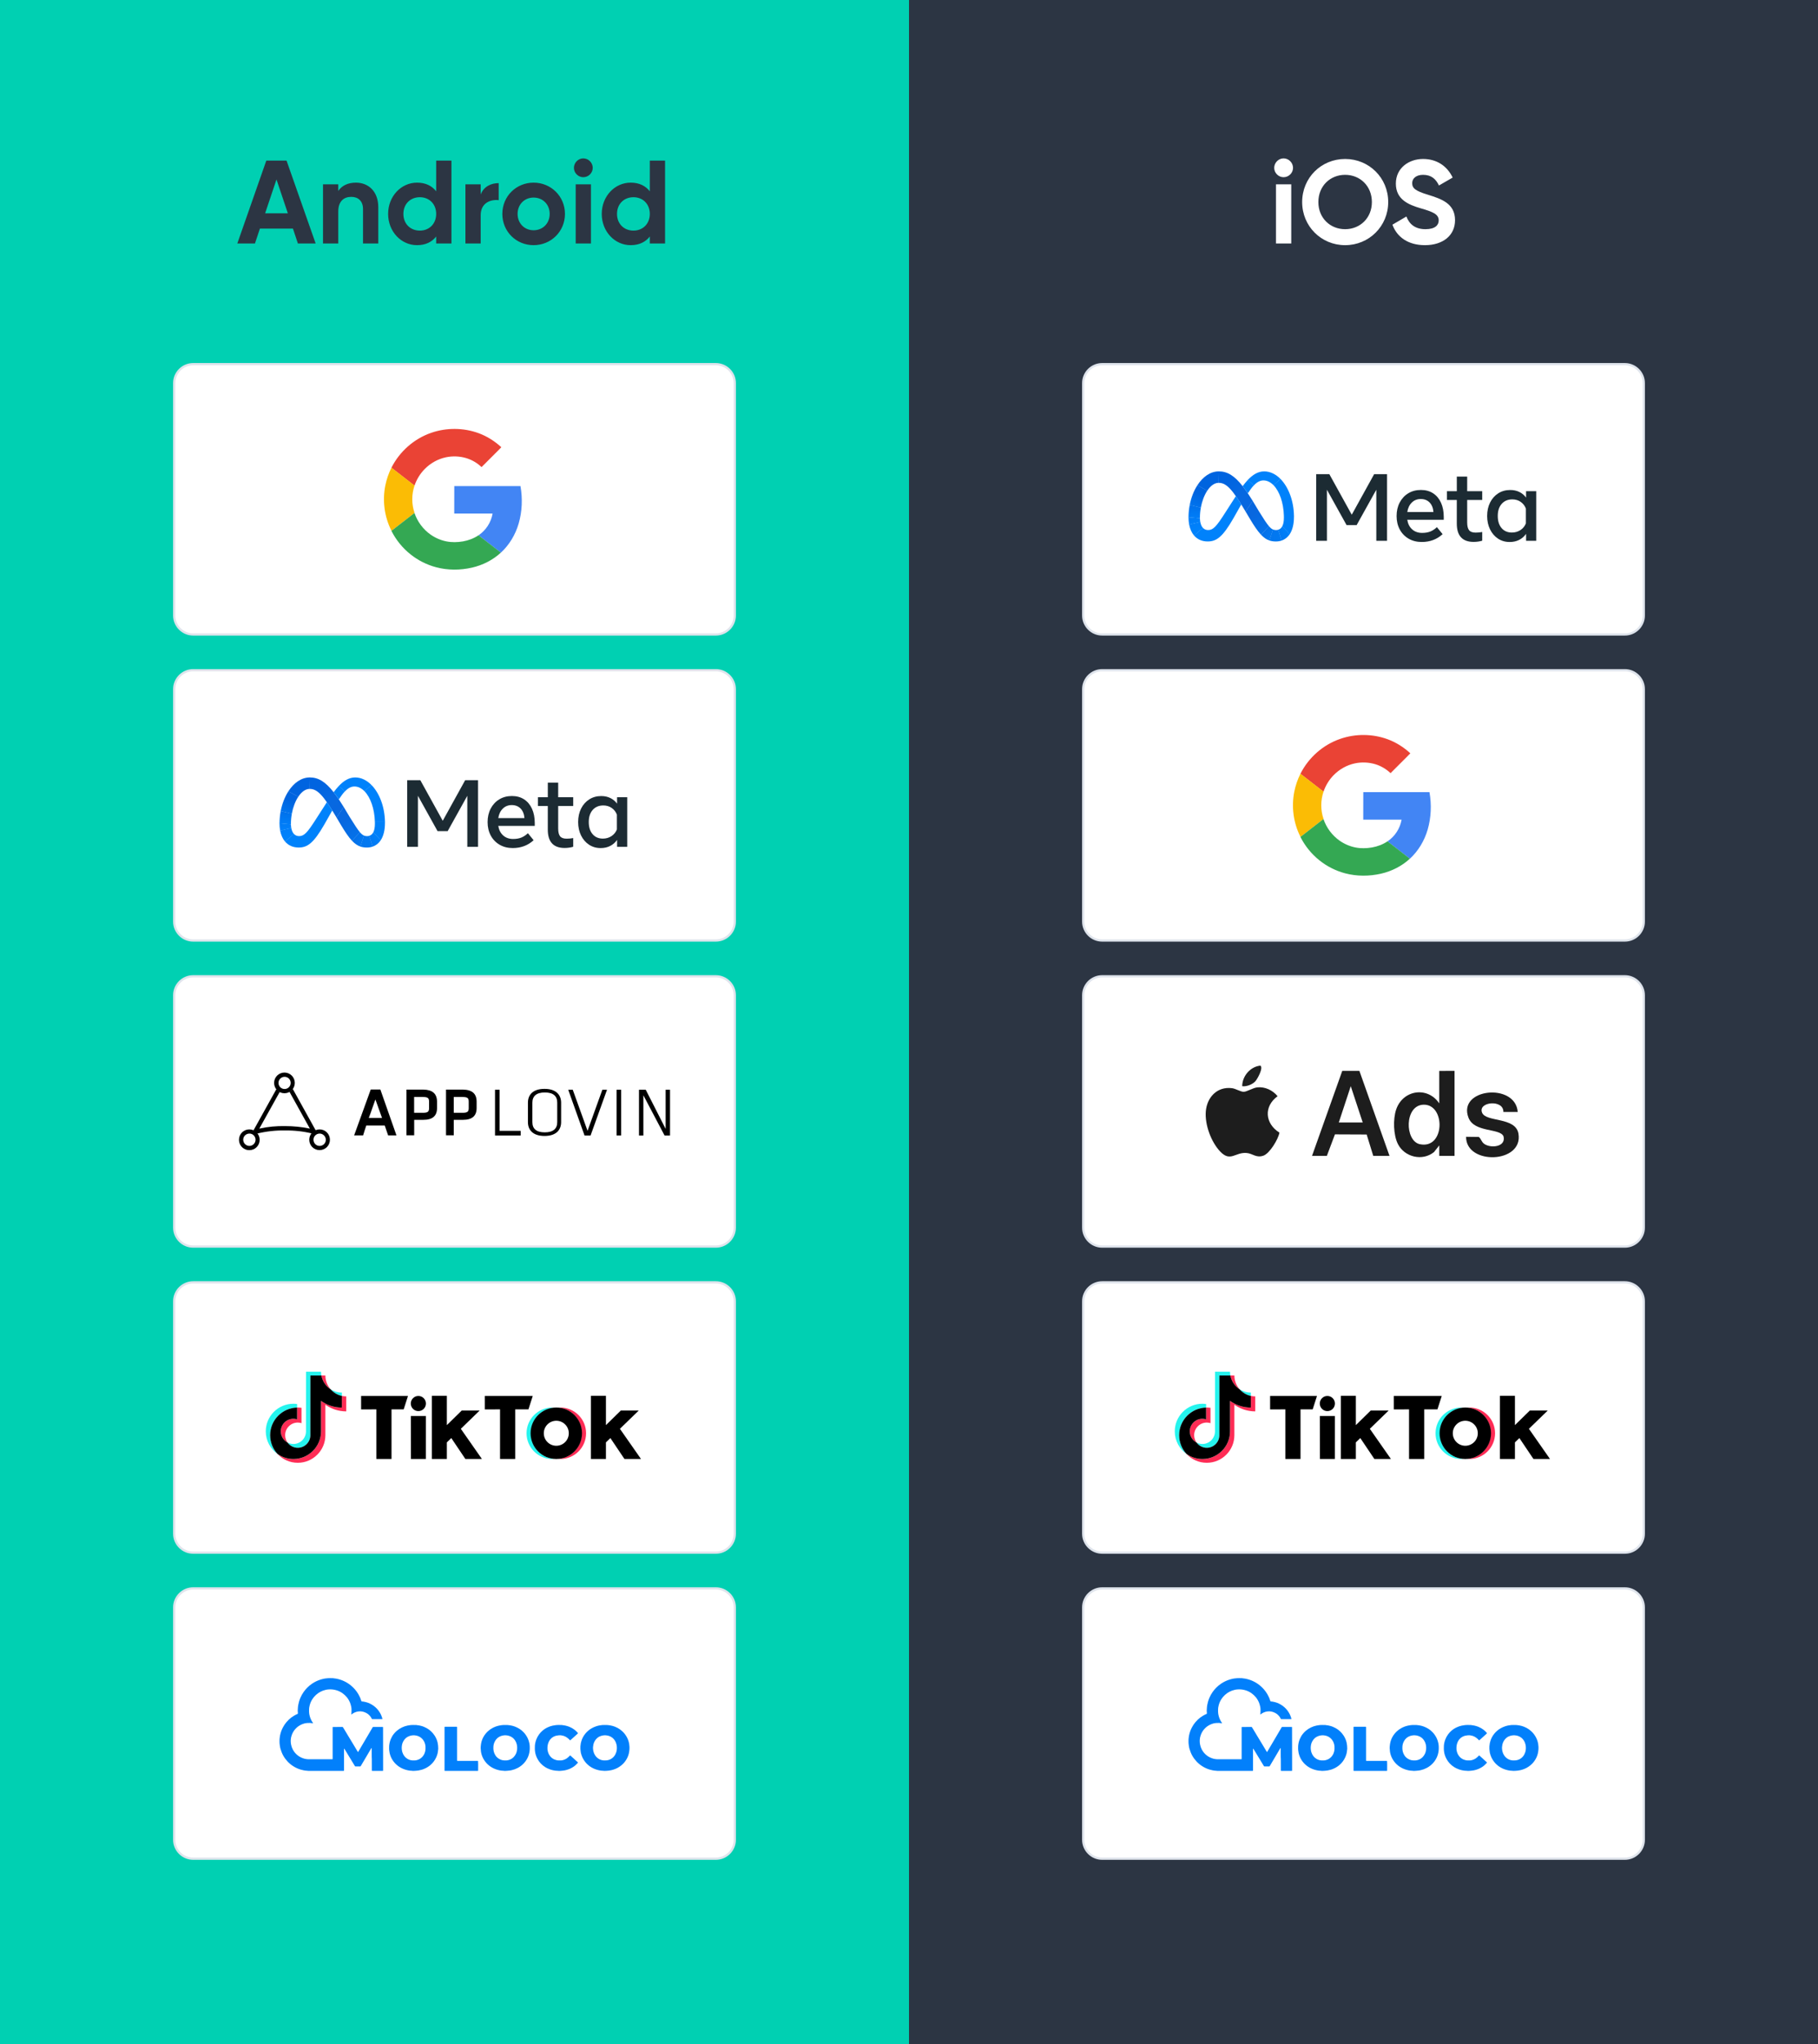 <svg width="814" height="915" viewBox="0 0 814 915" fill="none" xmlns="http://www.w3.org/2000/svg">
<rect x="0" y="0" width="814" height="915" fill="#333333" stroke="none"/>
<rect width="407" height="915" fill="#00D0B2"/>
<rect x="407" width="407" height="915" fill="#2C3543"/>
<path d="M574.707 79.32C572.428 79.32 570.52 77.412 570.52 75.133C570.52 72.854 572.428 70.893 574.707 70.893C577.039 70.893 578.947 72.854 578.947 75.133C578.947 77.412 577.039 79.32 574.707 79.32ZM571.315 109V82.5H578.152V109H571.315ZM602.271 109.742C591.565 109.742 583.032 101.262 583.032 90.45C583.032 79.585 591.565 71.158 602.271 71.158C612.977 71.158 621.563 79.585 621.563 90.45C621.563 101.262 612.977 109.742 602.271 109.742ZM602.271 102.587C609.002 102.587 614.249 97.552 614.249 90.45C614.249 83.295 609.002 78.26 602.271 78.26C595.54 78.26 590.293 83.295 590.293 90.45C590.293 97.552 595.54 102.587 602.271 102.587ZM638.025 109.742C630.446 109.742 625.464 106.085 623.45 100.573L629.704 96.916C631.029 100.361 633.626 102.587 638.237 102.587C642.636 102.587 644.173 100.732 644.173 98.665C644.173 95.909 641.682 94.849 636.17 93.259C630.499 91.616 624.987 89.231 624.987 82.182C624.987 75.186 630.817 71.158 637.177 71.158C643.272 71.158 647.936 74.285 650.427 79.479L644.279 83.03C642.954 80.221 640.94 78.26 637.177 78.26C634.103 78.26 632.301 79.85 632.301 81.97C632.301 84.249 633.732 85.468 639.35 87.164C645.233 89.019 651.487 90.98 651.487 98.559C651.487 105.502 645.922 109.742 638.025 109.742Z" fill="white"/>
<path d="M133.387 109L131.161 102.322H116.374L114.148 109H106.251L119.236 71.9H128.299L141.337 109H133.387ZM118.706 95.485H128.882L123.794 80.327L118.706 95.485ZM159.355 81.758C164.973 81.758 169.372 85.68 169.372 92.729V109H162.535V93.577C162.535 89.973 160.362 88.118 157.288 88.118C153.949 88.118 151.458 90.079 151.458 94.69V109H144.621V82.5H151.458V85.468C153.048 83.083 155.804 81.758 159.355 81.758ZM195.297 71.9H202.134V109H195.297V105.873C193.389 108.311 190.58 109.742 186.711 109.742C179.609 109.742 173.779 103.647 173.779 95.75C173.779 87.853 179.609 81.758 186.711 81.758C190.58 81.758 193.389 83.189 195.297 85.627V71.9ZM187.983 103.223C192.17 103.223 195.297 100.202 195.297 95.75C195.297 91.298 192.17 88.277 187.983 88.277C183.743 88.277 180.616 91.298 180.616 95.75C180.616 100.202 183.743 103.223 187.983 103.223ZM215.224 87.058C216.602 83.454 219.941 81.97 223.28 81.97V89.602C219.729 89.178 215.224 90.768 215.224 96.333V109H208.387V82.5H215.224V87.058ZM238.909 109.742C231.118 109.742 224.917 103.647 224.917 95.75C224.917 87.853 231.118 81.758 238.909 81.758C246.7 81.758 252.954 87.853 252.954 95.75C252.954 103.647 246.7 109.742 238.909 109.742ZM238.909 103.064C242.99 103.064 246.117 100.043 246.117 95.75C246.117 91.457 242.99 88.436 238.909 88.436C234.881 88.436 231.754 91.457 231.754 95.75C231.754 100.043 234.881 103.064 238.909 103.064ZM261.156 79.32C258.877 79.32 256.969 77.412 256.969 75.133C256.969 72.854 258.877 70.893 261.156 70.893C263.488 70.893 265.396 72.854 265.396 75.133C265.396 77.412 263.488 79.32 261.156 79.32ZM257.764 109V82.5H264.601V109H257.764ZM290.945 71.9H297.782V109H290.945V105.873C289.037 108.311 286.228 109.742 282.359 109.742C275.257 109.742 269.427 103.647 269.427 95.75C269.427 87.853 275.257 81.758 282.359 81.758C286.228 81.758 289.037 83.189 290.945 85.627V71.9ZM283.631 103.223C287.818 103.223 290.945 100.202 290.945 95.75C290.945 91.298 287.818 88.277 283.631 88.277C279.391 88.277 276.264 91.298 276.264 95.75C276.264 100.202 279.391 103.223 283.631 103.223Z" fill="#2C3543"/>
<path d="M320.5 711H86.5C81.806 711 78 714.806 78 719.5V823.5C78 828.194 81.806 832 86.5 832H320.5C325.194 832 329 828.194 329 823.5V719.5C329 714.806 325.194 711 320.5 711Z" fill="white" stroke="#DFE4EC"/>
<path d="M140.188 771.375C140.159 771.387 140.126 771.415 140.1 771.409C139.213 771.185 138.31 771.179 137.411 771.256C136.679 771.32 135.97 771.518 135.285 771.791C134.033 772.29 132.976 773.062 132.105 774.083C131.528 774.761 131.079 775.517 130.746 776.347C130.554 776.83 130.429 777.328 130.301 777.828C130.283 778.178 130.183 778.519 130.177 778.87C130.174 779.088 130.173 779.305 130.171 779.522C130.167 780.008 130.249 780.482 130.34 780.959C130.482 781.702 130.729 782.406 131.077 783.074C131.6 784.078 132.298 784.94 133.181 785.658C134.117 786.419 135.172 786.933 136.332 787.238C136.588 787.305 136.853 787.348 137.116 787.394C137.664 787.49 138.213 787.484 138.764 787.484C141.976 787.484 145.189 787.484 148.401 787.484C148.552 787.484 148.701 787.476 148.852 787.47C148.865 787.47 148.877 787.451 148.89 787.441C148.904 787.413 148.931 787.385 148.932 787.356C148.938 787.189 148.94 787.022 148.94 786.855C148.94 782.459 148.94 778.063 148.94 773.667C148.94 773.483 148.94 773.3 148.94 773.128C148.97 773.089 148.991 773.063 149.012 773.037C149.352 773.014 152.634 772.999 153.327 773.019C153.376 773.02 153.424 773.036 153.487 773.047C153.661 773.323 153.842 773.601 154.013 773.886C154.763 775.129 155.509 776.373 156.258 777.617C156.87 778.631 157.486 779.643 158.098 780.657C158.641 781.558 159.182 782.459 159.723 783.36C159.878 783.617 160.034 783.874 160.19 784.13C160.225 784.187 160.271 784.228 160.35 784.222C162.544 780.502 164.732 776.776 166.929 773.051C167.003 773.039 167.068 773.019 167.132 773.019C168.503 773.017 169.876 773.017 171.248 773.019C171.314 773.019 171.378 773.032 171.45 773.04C171.468 773.092 171.5 773.137 171.501 773.182C171.507 773.55 171.509 773.917 171.51 774.285C171.514 776.542 171.518 778.798 171.521 781.055C171.526 784.716 171.531 788.376 171.535 792.036C171.535 792.234 171.552 792.434 171.515 792.631C171.453 792.651 171.408 792.677 171.362 792.678C171.044 792.683 170.726 792.683 170.409 792.683C169.305 792.683 168.2 792.683 167.096 792.683H166.617C166.53 792.639 166.499 792.582 166.498 792.511C166.495 792.11 166.494 791.709 166.491 791.308C166.487 789.97 166.483 788.633 166.478 787.296C166.478 787.097 166.484 786.897 166.444 786.697C166.418 786.569 166.434 786.431 166.434 786.297C166.43 785.11 166.426 783.923 166.421 782.736C166.421 782.637 166.418 782.538 166.416 782.434C166.375 782.434 166.332 782.424 166.325 782.435C166.157 782.704 165.987 782.972 165.826 783.246C165.115 784.453 164.407 785.663 163.695 786.87C163.11 787.861 162.518 788.849 161.932 789.84C161.771 790.111 161.635 790.399 161.443 790.648C161.425 790.657 161.411 790.667 161.395 790.673C161.38 790.678 161.363 790.683 161.347 790.683C160.711 790.685 160.076 790.688 159.44 790.69C159.307 790.69 159.174 790.689 159.078 790.689C158.959 790.635 158.919 790.563 158.876 790.492C158.505 789.878 158.133 789.264 157.76 788.652C157.222 787.768 156.683 786.884 156.145 786.001C155.625 785.146 155.105 784.29 154.586 783.434C154.457 783.219 154.331 783.003 154.198 782.791C154.174 782.753 154.127 782.73 154.079 782.69C154.064 782.753 154.047 782.798 154.046 782.843C154.041 782.994 154.042 783.144 154.042 783.295C154.042 786.219 154.042 789.145 154.042 792.07C154.042 792.22 154.039 792.37 154.034 792.521C154.031 792.596 153.944 792.676 153.866 792.678C153.765 792.682 153.665 792.682 153.564 792.682C148.546 792.682 143.526 792.682 138.507 792.682C138.19 792.682 137.871 792.698 137.558 792.623C137.51 792.612 137.458 792.616 137.409 792.614C136.488 792.567 135.594 792.383 134.708 792.132C133.395 791.758 132.185 791.176 131.05 790.428C130.575 790.116 130.124 789.773 129.699 789.392C129.437 789.158 129.167 788.933 128.927 788.677C128.148 787.845 127.452 786.953 126.882 785.962C126.314 784.972 125.902 783.92 125.593 782.827C125.48 782.428 125.381 782.022 125.34 781.606C125.32 781.406 125.242 781.219 125.244 781.014C125.246 780.831 125.235 780.646 125.175 780.469C125.137 779.768 125.138 779.066 125.172 778.364C125.24 778.137 125.228 777.901 125.256 777.67C125.285 777.422 125.317 777.173 125.369 776.93C125.652 775.589 125.959 774.595 126.649 773.264C127.089 772.417 127.618 771.629 128.23 770.894C128.563 770.495 128.918 770.119 129.293 769.762C129.996 769.089 130.772 768.513 131.606 768.012C132.122 767.703 132.647 767.413 133.21 767.196C133.27 767.173 133.331 767.138 133.373 767.028C133.387 766.904 133.366 766.738 133.361 766.571C133.358 766.471 133.354 766.371 133.34 766.272C133.285 765.906 133.293 765.542 133.336 765.175C133.359 764.977 133.363 764.776 133.371 764.575C133.392 764.104 133.452 763.738 133.552 763.139C133.63 762.678 133.747 762.229 133.864 761.778C134.019 761.18 134.235 760.604 134.472 760.035C134.87 759.075 135.378 758.178 135.976 757.329C136.44 756.672 136.959 756.063 137.521 755.489C138.203 754.794 138.947 754.175 139.752 753.631C140.85 752.89 142.033 752.314 143.29 751.892C143.891 751.69 144.51 751.554 145.124 751.404C145.459 751.387 145.779 751.268 146.116 751.27C146.15 751.27 146.183 751.27 146.217 751.263C146.845 751.14 147.482 751.174 148.117 751.17C148.351 751.168 148.585 751.175 148.819 751.182C149.018 751.188 149.22 751.181 149.415 751.246C149.461 751.262 149.514 751.259 149.564 751.264C150.311 751.338 150.865 751.438 151.53 751.613C152.763 751.936 153.936 752.408 155.046 753.03C155.731 753.415 156.377 753.86 156.993 754.348C157.677 754.891 158.295 755.502 158.872 756.152C159.492 756.853 160.031 757.616 160.501 758.429C161.047 759.371 161.475 760.362 161.8 761.399C161.819 761.461 161.86 761.516 161.894 761.58C163.192 761.685 164.428 761.994 165.601 762.55C166.622 763.033 167.539 763.669 168.356 764.442C169.077 765.124 169.671 765.91 170.17 766.765C170.643 767.575 170.987 768.441 171.214 769.352C171.225 769.396 171.21 769.446 171.208 769.487C171.185 769.502 171.172 769.519 171.158 769.52C170.875 769.55 166.989 769.548 166.598 769.52C166.497 769.471 166.475 769.362 166.435 769.276C166.179 768.723 165.81 768.246 165.395 767.813C165.061 767.463 164.683 767.158 164.263 766.908C163.7 766.572 163.107 766.315 162.467 766.172C161.859 766.036 161.242 765.977 160.625 766.052C160.03 766.124 159.447 766.256 158.889 766.498C158.377 766.721 157.913 767.005 157.479 767.348C157.429 767.388 157.378 767.432 157.305 767.399C157.254 767.303 157.273 767.199 157.302 767.108C157.355 766.946 157.367 766.78 157.37 766.613C157.379 766.162 157.388 765.711 157.388 765.26C157.388 764.436 157.22 763.639 156.975 762.856C156.612 761.695 156.05 760.639 155.279 759.702C154.726 759.03 154.093 758.436 153.376 757.932C152.591 757.38 151.75 756.946 150.837 756.657C150.281 756.482 149.714 756.356 149.134 756.273C148.5 756.181 147.867 756.183 147.234 756.208C146.75 756.227 146.271 756.306 145.8 756.416C144.97 756.609 144.169 756.894 143.416 757.3C142.692 757.691 142.022 758.157 141.424 758.723C140.827 759.287 140.287 759.898 139.848 760.597C139.268 761.524 138.832 762.512 138.603 763.581C138.422 764.428 138.388 764.565 138.38 765.363C138.377 765.68 138.384 765.997 138.388 766.315C138.395 766.902 138.508 767.474 138.649 768.04C138.93 769.169 139.41 770.207 140.076 771.161C140.114 771.215 140.148 771.272 140.181 771.329C140.188 771.342 140.185 771.362 140.186 771.378L140.188 771.375Z" fill="#0280FB"/>
<path d="M185.191 772.139C185.459 772.139 185.726 772.135 185.993 772.14C186.226 772.146 186.461 772.138 186.689 772.208C186.752 772.227 186.822 772.222 186.889 772.227C187.439 772.269 187.974 772.398 188.507 772.529C189.405 772.751 190.244 773.115 191.05 773.557C191.755 773.945 192.401 774.416 192.989 774.968C193.6 775.543 194.141 776.177 194.597 776.88C195.228 777.854 195.693 778.898 195.94 780.036C196.032 780.461 196.096 780.885 196.145 781.317C196.193 781.733 196.211 782.149 196.208 782.565C196.207 782.798 196.221 783.032 196.153 783.261C196.134 783.324 196.14 783.394 196.136 783.461C196.064 784.589 195.752 785.655 195.282 786.676C194.988 787.314 194.637 787.922 194.209 788.479C193.772 789.05 193.297 789.584 192.74 790.049C192.38 790.349 192.013 790.637 191.618 790.887C190.712 791.462 189.744 791.906 188.71 792.201C188.232 792.337 187.735 792.427 187.297 792.509C186.916 792.58 186.531 792.573 186.152 792.624C185.751 792.678 185.353 792.678 184.952 792.676C184.769 792.676 184.585 792.679 184.404 792.63C184.324 792.609 184.238 792.61 184.155 792.612C183.734 792.62 183.322 792.544 182.912 792.473C182.388 792.385 181.869 792.255 181.362 792.089C180.357 791.759 179.41 791.313 178.539 790.71C177.638 790.088 176.854 789.341 176.197 788.465C175.541 787.592 175.036 786.636 174.706 785.593C174.527 785.022 174.362 784.445 174.325 783.84C174.17 783.028 174.24 782.209 174.251 781.393C174.327 780.932 174.361 780.466 174.471 780.012C174.597 779.495 174.755 778.986 174.957 778.492C175.3 777.652 175.747 776.873 176.31 776.164C176.726 775.641 177.179 775.153 177.694 774.72C178.403 774.126 179.169 773.627 180.001 773.232C180.756 772.873 181.538 772.593 182.36 772.423C182.751 772.341 183.145 772.281 183.54 772.218C184.089 772.131 184.638 772.136 185.189 772.135L185.191 772.139ZM190.517 782.375C190.526 781.693 190.511 781.49 190.405 780.984C190.178 779.894 189.679 778.953 188.88 778.17C187.994 777.301 186.908 776.883 185.695 776.769C185.231 776.725 184.765 776.74 184.298 776.828C183.92 776.899 183.553 776.989 183.192 777.124C182.028 777.56 181.178 778.352 180.586 779.425C180.074 780.354 179.912 781.209 179.873 782.204C179.858 782.57 179.886 782.934 179.938 783.301C179.989 783.666 180.056 784.024 180.171 784.372C180.584 785.618 181.305 786.63 182.451 787.31C183.136 787.717 183.877 787.953 184.674 787.995C184.991 788.012 185.309 788.001 185.626 788.003C185.928 788.004 186.223 787.956 186.517 787.887C187.484 787.661 188.328 787.212 189.013 786.49C189.546 785.928 189.945 785.274 190.198 784.538C190.383 783.999 190.513 783.45 190.516 782.877C190.517 782.71 190.516 782.544 190.516 782.377L190.517 782.375Z" fill="#0280FB"/>
<path d="M270.899 772.141C271.166 772.141 271.434 772.138 271.701 772.141C271.951 772.145 272.199 772.171 272.448 772.212C272.711 772.255 272.975 772.284 273.239 772.326C273.949 772.441 274.637 772.64 275.305 772.897C276.118 773.209 276.885 773.612 277.595 774.12C277.922 774.353 278.237 774.6 278.532 774.872C279.274 775.555 279.918 776.318 280.437 777.184C280.945 778.033 281.328 778.935 281.56 779.898C281.657 780.303 281.752 780.708 281.768 781.127C281.883 781.689 281.849 782.258 281.846 782.824C281.845 783.074 281.824 783.321 281.783 783.571C281.737 783.849 281.711 784.131 281.662 784.411C281.564 784.97 281.408 785.514 281.208 786.043C280.798 787.13 280.201 788.111 279.449 788.995C279.093 789.415 278.693 789.794 278.268 790.15C277.715 790.616 277.118 791.011 276.484 791.35C275.94 791.641 275.37 791.88 274.782 792.068C274.164 792.267 273.538 792.447 272.887 792.506C272.529 792.607 272.156 792.572 271.794 792.622C271.377 792.68 270.961 792.678 270.544 792.675C270.376 792.675 270.21 792.675 270.046 792.631C269.966 792.61 269.879 792.608 269.797 792.61C269.376 792.621 268.964 792.541 268.554 792.472C267.996 792.378 267.448 792.233 266.909 792.055C265.97 791.742 265.083 791.317 264.265 790.762C263.461 790.215 262.742 789.57 262.124 788.812C261.614 788.187 261.186 787.515 260.834 786.792C260.504 786.115 260.277 785.402 260.093 784.674C260.072 784.341 259.952 784.022 259.955 783.684C259.84 783.139 259.872 782.587 259.873 782.037C259.873 781.77 259.865 781.502 259.941 781.241C259.955 781.194 259.953 781.142 259.955 781.092C259.975 780.606 260.089 780.135 260.211 779.669C260.566 778.328 261.184 777.114 262.058 776.04C262.876 775.035 263.848 774.2 264.989 773.57C265.619 773.223 266.273 772.934 266.956 772.71C267.572 772.507 267.931 772.428 268.505 772.323C269.296 772.177 270.091 772.104 270.895 772.136L270.899 772.141ZM270.871 787.997C271.637 788.011 271.924 787.982 272.598 787.771C273.512 787.486 274.281 786.969 274.896 786.233C275.339 785.702 275.665 785.103 275.881 784.447C275.995 784.1 276.09 783.746 276.131 783.38C276.153 783.181 276.17 782.982 276.196 782.784C276.227 782.537 276.224 782.282 276.193 782.035C276.169 781.836 276.154 781.637 276.135 781.438C276.125 781.339 276.121 781.237 276.1 781.14C275.949 780.453 275.718 779.797 275.35 779.192C274.988 778.597 274.524 778.095 273.964 777.693C273.13 777.094 272.177 776.81 271.156 776.76C270.74 776.74 270.325 776.763 269.909 776.833C269.393 776.92 268.907 777.077 268.436 777.294C268.132 777.434 267.848 777.609 267.588 777.822C266.852 778.427 266.289 779.162 265.947 780.055C265.755 780.554 265.6 781.064 265.58 781.604C265.574 781.737 265.549 781.869 265.533 782.001C265.501 782.268 265.493 782.537 265.533 782.8C265.563 782.982 265.576 783.164 265.593 783.347C265.6 783.43 265.601 783.516 265.621 783.595C265.724 783.998 265.817 784.401 265.976 784.79C266.414 785.86 267.1 786.716 268.097 787.31C268.781 787.718 269.523 787.952 270.32 787.996C270.503 788.007 270.687 787.997 270.871 787.997Z" fill="#0280FB"/>
<path d="M226.241 772.141C226.509 772.141 226.777 772.137 227.044 772.142C227.277 772.147 227.508 772.162 227.741 772.207C228.001 772.257 228.268 772.28 228.533 772.317C229.23 772.418 229.9 772.617 230.557 772.857C231.357 773.152 232.115 773.539 232.82 774.024C233.386 774.413 233.915 774.847 234.39 775.343C235.158 776.145 235.787 777.046 236.265 778.048C236.596 778.741 236.848 779.464 236.992 780.221C237.017 780.351 237.061 780.48 237.074 780.611C237.116 781.025 237.207 781.434 237.194 781.854C237.184 782.188 237.193 782.522 237.194 782.857C237.196 783.41 237.106 783.949 237.007 784.492C236.745 785.913 236.157 787.194 235.316 788.353C234.371 789.656 233.171 790.678 231.727 791.411C230.89 791.836 230.016 792.156 229.102 792.362C228.843 792.42 228.58 792.466 228.317 792.511C227.92 792.579 227.52 792.586 227.122 792.629C226.822 792.661 226.524 792.685 226.224 792.682C225.957 792.679 225.689 792.698 225.425 792.63C225.361 792.613 225.292 792.619 225.225 792.617C224.151 792.573 223.111 792.349 222.099 791.997C220.972 791.605 219.932 791.045 218.994 790.304C218.067 789.571 217.3 788.695 216.682 787.691C216.163 786.848 215.775 785.944 215.536 784.986C215.404 784.455 215.297 783.912 215.288 783.358C215.287 783.274 215.292 783.188 215.274 783.108C215.193 782.744 215.221 782.376 215.229 782.01C215.234 781.778 215.277 781.545 215.294 781.313C215.31 781.08 215.347 780.851 215.38 780.62C215.465 780.041 215.612 779.478 215.806 778.928C216.165 777.914 216.686 776.988 217.352 776.141C217.673 775.733 218.031 775.36 218.404 775.001C218.986 774.441 219.641 773.98 220.341 773.587C221.305 773.044 222.33 772.653 223.414 772.422C223.806 772.338 224.2 772.279 224.596 772.219C225.145 772.136 225.694 772.143 226.245 772.142L226.241 772.141ZM220.91 782.382H220.905C220.905 782.466 220.905 782.549 220.905 782.633C220.905 783.119 220.979 783.592 221.094 784.066C221.23 784.625 221.466 785.136 221.755 785.624C221.984 786.012 222.26 786.372 222.599 786.674C223.038 787.066 223.519 787.389 224.068 787.611C224.599 787.827 225.139 787.983 225.713 787.997C226.08 788.007 226.449 788 226.816 787.993C227.032 787.989 227.244 787.95 227.458 787.903C228.481 787.675 229.358 787.199 230.076 786.43C230.502 785.973 230.818 785.45 231.074 784.882C231.345 784.281 231.459 783.644 231.543 783C231.609 782.495 231.555 781.585 231.442 781.056C231.305 780.417 231.084 779.807 230.746 779.245C230.345 778.58 229.833 778.017 229.172 777.593C228.351 777.066 227.454 776.796 226.484 776.757C226.05 776.741 225.619 776.761 225.188 776.843C224.693 776.938 224.216 777.084 223.768 777.307C222.959 777.711 222.31 778.3 221.819 779.062C221.255 779.937 220.95 780.892 220.913 781.931C220.908 782.082 220.913 782.231 220.913 782.382H220.91Z" fill="#0280FB"/>
<path d="M255.282 785.743C255.444 785.878 255.574 785.982 255.698 786.094C256.255 786.6 256.807 787.11 257.365 787.615C257.81 788.019 258.261 788.417 258.707 788.821C258.741 788.852 258.759 788.903 258.792 788.955C258.756 789.01 258.727 789.071 258.684 789.12C258.073 789.812 257.404 790.441 256.625 790.942C255.65 791.568 254.6 792.032 253.471 792.3C253.081 792.392 252.696 792.505 252.292 792.52C252.001 792.608 251.697 792.596 251.398 792.618C251.232 792.629 251.067 792.669 250.901 792.672C250.451 792.679 249.999 792.72 249.55 792.633C249.485 792.621 249.417 792.618 249.35 792.62C248.93 792.633 248.518 792.556 248.107 792.488C247.515 792.391 246.928 792.259 246.364 792.055C245.941 791.903 245.519 791.745 245.112 791.549C243.922 790.978 242.884 790.206 241.999 789.229C241.549 788.732 241.157 788.19 240.82 787.613C240.319 786.76 239.963 785.846 239.718 784.888C239.699 784.622 239.624 784.364 239.58 784.101C239.425 783.153 239.469 782.203 239.504 781.251C239.514 781.003 239.557 780.754 239.604 780.509C239.731 779.838 239.905 779.179 240.155 778.541C240.468 777.744 240.885 777.005 241.391 776.316C241.786 775.776 242.232 775.283 242.731 774.832C243.483 774.154 244.318 773.613 245.231 773.186C245.928 772.861 246.653 772.615 247.402 772.443C247.841 772.342 248.286 772.282 248.732 772.218C249.65 772.086 250.567 772.139 251.485 772.153C252.027 772.242 252.575 772.28 253.114 772.403C253.716 772.541 254.309 772.703 254.882 772.934C255.723 773.273 256.506 773.711 257.228 774.261C257.749 774.658 258.208 775.12 258.644 775.605C258.699 775.665 258.74 775.738 258.788 775.803C258.761 775.86 258.751 775.914 258.718 775.947C258.538 776.121 258.355 776.294 258.17 776.462C257.923 776.687 257.672 776.908 257.423 777.13C256.9 777.598 256.378 778.066 255.855 778.534C255.67 778.7 255.497 778.881 255.304 779.03C255.149 778.96 255.067 778.828 254.963 778.721C254.591 778.335 254.193 777.981 253.741 777.687C253.076 777.254 252.368 776.935 251.573 776.837C251.079 776.706 250.574 776.728 250.077 776.77C249.361 776.83 248.663 776.993 248.008 777.31C247.058 777.77 246.343 778.47 245.842 779.392C245.514 779.998 245.309 780.642 245.191 781.324C245.089 781.907 245.12 782.487 245.127 783.071C245.262 784.016 245.453 784.906 246.165 785.901C246.721 786.681 247.43 787.263 248.334 787.613C248.726 787.765 249.131 787.853 249.533 787.959C249.612 787.98 249.699 787.978 249.782 787.983C250.249 788.013 250.717 788.013 251.186 787.999C251.507 787.99 251.816 787.925 252.121 787.841C253.006 787.599 253.783 787.155 254.459 786.536C254.681 786.333 254.887 786.113 255.101 785.901C255.147 785.855 255.198 785.815 255.28 785.741L255.282 785.743Z" fill="#0280FB"/>
<path d="M204.726 788.211H205.291C208 788.211 210.708 788.211 213.417 788.211C213.568 788.211 213.718 788.207 213.868 788.217C213.931 788.221 213.99 788.255 214.045 788.274C214.099 788.645 214.116 790.601 214.082 792.444C214.081 792.509 214.092 792.578 214.038 792.631C214.01 792.646 213.982 792.672 213.953 792.673C213.785 792.68 213.619 792.682 213.451 792.682C208.853 792.682 204.256 792.682 199.658 792.682C199.476 792.682 199.294 792.676 199.108 792.674C199.082 792.619 199.047 792.577 199.045 792.533C199.037 792.384 199.039 792.233 199.039 792.082C199.039 785.902 199.039 779.722 199.039 773.541C199.039 773.359 199.03 773.177 199.05 772.991C199.105 772.967 199.146 772.935 199.19 772.931C199.29 772.922 199.39 772.925 199.491 772.925C201.062 772.925 202.633 772.924 204.206 772.927C204.336 772.927 204.472 772.894 204.607 772.97C204.619 773.009 204.643 773.054 204.645 773.1C204.651 773.268 204.65 773.434 204.65 773.601C204.65 778.262 204.65 782.922 204.65 787.583C204.65 787.75 204.652 787.917 204.659 788.084C204.66 788.113 204.687 788.14 204.726 788.212V788.211Z" fill="#0280FB"/>
<path d="M727.5 711H493.5C488.806 711 485 714.806 485 719.5V823.5C485 828.194 488.806 832 493.5 832H727.5C732.194 832 736 828.194 736 823.5V719.5C736 714.806 732.194 711 727.5 711Z" fill="white" stroke="#DFE4EC"/>
<path d="M547.188 771.375C547.159 771.387 547.126 771.415 547.1 771.409C546.213 771.185 545.31 771.179 544.411 771.256C543.679 771.32 542.97 771.518 542.285 771.791C541.033 772.29 539.976 773.062 539.105 774.083C538.528 774.761 538.079 775.517 537.746 776.347C537.554 776.83 537.429 777.328 537.301 777.828C537.283 778.178 537.183 778.519 537.177 778.87C537.174 779.088 537.173 779.305 537.171 779.522C537.167 780.008 537.249 780.482 537.34 780.959C537.482 781.702 537.729 782.406 538.077 783.074C538.6 784.078 539.298 784.94 540.181 785.658C541.117 786.419 542.172 786.933 543.332 787.238C543.588 787.305 543.853 787.348 544.116 787.394C544.664 787.49 545.213 787.484 545.764 787.484C548.976 787.484 552.189 787.484 555.401 787.484C555.552 787.484 555.701 787.476 555.852 787.47C555.865 787.47 555.877 787.451 555.89 787.441C555.904 787.413 555.931 787.385 555.932 787.356C555.938 787.189 555.94 787.022 555.94 786.855C555.94 782.459 555.94 778.063 555.94 773.667C555.94 773.483 555.94 773.3 555.94 773.128C555.97 773.089 555.991 773.063 556.012 773.037C556.352 773.014 559.634 772.999 560.327 773.019C560.376 773.02 560.424 773.036 560.487 773.047C560.661 773.323 560.842 773.601 561.013 773.886C561.763 775.129 562.509 776.373 563.258 777.617C563.87 778.631 564.486 779.643 565.098 780.657C565.641 781.558 566.182 782.459 566.723 783.36C566.878 783.617 567.034 783.874 567.19 784.13C567.225 784.187 567.271 784.228 567.35 784.222C569.544 780.502 571.732 776.776 573.929 773.051C574.003 773.039 574.068 773.019 574.132 773.019C575.503 773.017 576.876 773.017 578.248 773.019C578.314 773.019 578.378 773.032 578.45 773.04C578.468 773.092 578.5 773.137 578.501 773.182C578.507 773.55 578.509 773.917 578.51 774.285C578.514 776.542 578.518 778.798 578.521 781.055C578.526 784.716 578.531 788.376 578.535 792.036C578.535 792.234 578.552 792.434 578.515 792.631C578.453 792.651 578.408 792.677 578.362 792.678C578.044 792.683 577.726 792.683 577.409 792.683C576.305 792.683 575.2 792.683 574.096 792.683H573.617C573.53 792.639 573.499 792.582 573.498 792.511C573.495 792.11 573.494 791.709 573.491 791.308C573.487 789.97 573.483 788.633 573.478 787.296C573.478 787.097 573.484 786.897 573.444 786.697C573.418 786.569 573.434 786.431 573.434 786.297C573.43 785.11 573.426 783.923 573.421 782.736C573.421 782.637 573.418 782.538 573.416 782.434C573.375 782.434 573.332 782.424 573.325 782.435C573.157 782.704 572.987 782.972 572.826 783.246C572.115 784.453 571.407 785.663 570.695 786.87C570.11 787.861 569.518 788.849 568.932 789.84C568.771 790.111 568.635 790.399 568.443 790.648C568.425 790.657 568.411 790.667 568.395 790.673C568.38 790.678 568.363 790.683 568.347 790.683C567.711 790.685 567.076 790.688 566.44 790.69C566.307 790.69 566.174 790.689 566.078 790.689C565.959 790.635 565.919 790.563 565.876 790.492C565.505 789.878 565.133 789.264 564.76 788.652C564.222 787.768 563.683 786.884 563.145 786.001C562.625 785.146 562.105 784.29 561.586 783.434C561.457 783.219 561.331 783.003 561.198 782.791C561.174 782.753 561.127 782.73 561.079 782.69C561.064 782.753 561.047 782.798 561.046 782.843C561.041 782.994 561.042 783.144 561.042 783.295C561.042 786.219 561.042 789.145 561.042 792.07C561.042 792.22 561.039 792.37 561.034 792.521C561.031 792.596 560.944 792.676 560.866 792.678C560.765 792.682 560.665 792.682 560.564 792.682C555.546 792.682 550.526 792.682 545.507 792.682C545.19 792.682 544.871 792.698 544.558 792.623C544.51 792.612 544.458 792.616 544.409 792.614C543.488 792.567 542.594 792.383 541.708 792.132C540.395 791.758 539.185 791.176 538.05 790.428C537.575 790.116 537.124 789.773 536.699 789.392C536.437 789.158 536.167 788.933 535.927 788.677C535.148 787.845 534.452 786.953 533.882 785.962C533.314 784.972 532.902 783.92 532.593 782.827C532.48 782.428 532.381 782.022 532.34 781.606C532.32 781.406 532.242 781.219 532.244 781.014C532.246 780.831 532.235 780.646 532.175 780.469C532.137 779.768 532.138 779.066 532.172 778.364C532.24 778.137 532.228 777.901 532.256 777.67C532.285 777.422 532.317 777.173 532.369 776.93C532.652 775.589 532.959 774.595 533.649 773.264C534.089 772.417 534.618 771.629 535.23 770.894C535.563 770.495 535.918 770.119 536.293 769.762C536.996 769.089 537.772 768.513 538.606 768.012C539.122 767.703 539.647 767.413 540.21 767.196C540.27 767.173 540.331 767.138 540.373 767.028C540.387 766.904 540.366 766.738 540.361 766.571C540.358 766.471 540.354 766.371 540.34 766.272C540.285 765.906 540.293 765.542 540.336 765.175C540.359 764.977 540.363 764.776 540.371 764.575C540.392 764.104 540.452 763.738 540.552 763.139C540.63 762.678 540.747 762.229 540.864 761.778C541.019 761.18 541.235 760.604 541.472 760.035C541.87 759.075 542.378 758.178 542.976 757.329C543.44 756.672 543.959 756.063 544.521 755.489C545.203 754.794 545.947 754.175 546.752 753.631C547.85 752.89 549.033 752.314 550.29 751.892C550.891 751.69 551.51 751.554 552.124 751.404C552.459 751.387 552.779 751.268 553.116 751.27C553.15 751.27 553.183 751.27 553.217 751.263C553.845 751.14 554.482 751.174 555.117 751.17C555.351 751.168 555.585 751.175 555.819 751.182C556.018 751.188 556.22 751.181 556.415 751.246C556.461 751.262 556.514 751.259 556.564 751.264C557.311 751.338 557.865 751.438 558.53 751.613C559.763 751.936 560.936 752.408 562.046 753.03C562.731 753.415 563.377 753.86 563.993 754.348C564.677 754.891 565.295 755.502 565.872 756.152C566.492 756.853 567.031 757.616 567.501 758.429C568.047 759.371 568.475 760.362 568.8 761.399C568.819 761.461 568.86 761.516 568.894 761.58C570.192 761.685 571.428 761.994 572.601 762.55C573.622 763.033 574.539 763.669 575.356 764.442C576.077 765.124 576.671 765.91 577.17 766.765C577.643 767.575 577.987 768.441 578.214 769.352C578.225 769.396 578.21 769.446 578.208 769.487C578.185 769.502 578.172 769.519 578.158 769.52C577.875 769.55 573.989 769.548 573.598 769.52C573.497 769.471 573.475 769.362 573.435 769.276C573.179 768.723 572.81 768.246 572.395 767.813C572.061 767.463 571.683 767.158 571.263 766.908C570.7 766.572 570.107 766.315 569.467 766.172C568.859 766.036 568.242 765.977 567.625 766.052C567.03 766.124 566.447 766.256 565.889 766.498C565.377 766.721 564.913 767.005 564.479 767.348C564.429 767.388 564.378 767.432 564.305 767.399C564.254 767.303 564.273 767.199 564.302 767.108C564.355 766.946 564.367 766.78 564.37 766.613C564.379 766.162 564.388 765.711 564.388 765.26C564.388 764.436 564.22 763.639 563.975 762.856C563.612 761.695 563.05 760.639 562.279 759.702C561.726 759.03 561.093 758.436 560.376 757.932C559.591 757.38 558.75 756.946 557.837 756.657C557.281 756.482 556.714 756.356 556.134 756.273C555.5 756.181 554.867 756.183 554.234 756.208C553.75 756.227 553.271 756.306 552.8 756.416C551.97 756.609 551.169 756.894 550.416 757.3C549.692 757.691 549.022 758.157 548.424 758.723C547.827 759.287 547.287 759.898 546.848 760.597C546.268 761.524 545.832 762.512 545.603 763.581C545.422 764.428 545.388 764.565 545.38 765.363C545.377 765.68 545.384 765.997 545.388 766.315C545.395 766.902 545.508 767.474 545.649 768.04C545.93 769.169 546.41 770.207 547.076 771.161C547.114 771.215 547.148 771.272 547.181 771.329C547.188 771.342 547.185 771.362 547.186 771.378L547.188 771.375Z" fill="#0280FB"/>
<path d="M592.191 772.139C592.459 772.139 592.726 772.135 592.993 772.14C593.226 772.146 593.461 772.138 593.689 772.208C593.752 772.227 593.822 772.222 593.889 772.227C594.439 772.269 594.974 772.398 595.507 772.529C596.405 772.751 597.244 773.115 598.05 773.557C598.755 773.945 599.401 774.416 599.989 774.968C600.6 775.543 601.141 776.177 601.597 776.88C602.228 777.854 602.693 778.898 602.94 780.036C603.032 780.461 603.096 780.885 603.145 781.317C603.193 781.733 603.211 782.149 603.208 782.565C603.207 782.798 603.221 783.032 603.153 783.261C603.134 783.324 603.14 783.394 603.136 783.461C603.064 784.589 602.752 785.655 602.282 786.676C601.988 787.314 601.637 787.922 601.209 788.479C600.772 789.05 600.297 789.584 599.74 790.049C599.38 790.349 599.013 790.637 598.618 790.887C597.712 791.462 596.744 791.906 595.71 792.201C595.232 792.337 594.735 792.427 594.297 792.509C593.916 792.58 593.531 792.573 593.152 792.624C592.751 792.678 592.353 792.678 591.952 792.676C591.769 792.676 591.585 792.679 591.404 792.63C591.324 792.609 591.238 792.61 591.155 792.612C590.734 792.62 590.322 792.544 589.912 792.473C589.388 792.385 588.869 792.255 588.362 792.089C587.357 791.759 586.41 791.313 585.539 790.71C584.638 790.088 583.854 789.341 583.197 788.465C582.541 787.592 582.036 786.636 581.706 785.593C581.527 785.022 581.362 784.445 581.325 783.84C581.17 783.028 581.24 782.209 581.251 781.393C581.327 780.932 581.361 780.466 581.471 780.012C581.597 779.495 581.755 778.986 581.957 778.492C582.3 777.652 582.747 776.873 583.31 776.164C583.726 775.641 584.179 775.153 584.694 774.72C585.403 774.126 586.169 773.627 587.001 773.232C587.756 772.873 588.538 772.593 589.36 772.423C589.751 772.341 590.145 772.281 590.54 772.218C591.089 772.131 591.638 772.136 592.189 772.135L592.191 772.139ZM597.517 782.375C597.526 781.693 597.511 781.49 597.405 780.984C597.178 779.894 596.679 778.953 595.88 778.17C594.994 777.301 593.908 776.883 592.695 776.769C592.231 776.725 591.765 776.74 591.298 776.828C590.92 776.899 590.553 776.989 590.192 777.124C589.028 777.56 588.178 778.352 587.586 779.425C587.074 780.354 586.912 781.209 586.873 782.204C586.858 782.57 586.886 782.934 586.938 783.301C586.989 783.666 587.056 784.024 587.171 784.372C587.584 785.618 588.305 786.63 589.451 787.31C590.136 787.717 590.877 787.953 591.674 787.995C591.991 788.012 592.309 788.001 592.626 788.003C592.928 788.004 593.223 787.956 593.517 787.887C594.484 787.661 595.328 787.212 596.013 786.49C596.546 785.928 596.945 785.274 597.198 784.538C597.383 783.999 597.513 783.45 597.516 782.877C597.517 782.71 597.516 782.544 597.516 782.377L597.517 782.375Z" fill="#0280FB"/>
<path d="M677.899 772.141C678.166 772.141 678.434 772.138 678.701 772.141C678.951 772.145 679.199 772.171 679.448 772.212C679.711 772.255 679.975 772.284 680.239 772.326C680.949 772.441 681.637 772.64 682.305 772.897C683.118 773.209 683.885 773.612 684.595 774.12C684.922 774.353 685.237 774.6 685.532 774.872C686.274 775.555 686.918 776.318 687.437 777.184C687.945 778.033 688.328 778.935 688.56 779.898C688.657 780.303 688.752 780.708 688.768 781.127C688.883 781.689 688.849 782.258 688.846 782.824C688.845 783.074 688.824 783.321 688.783 783.571C688.737 783.849 688.711 784.131 688.662 784.411C688.564 784.97 688.408 785.514 688.208 786.043C687.798 787.13 687.201 788.111 686.449 788.995C686.093 789.415 685.693 789.794 685.268 790.15C684.715 790.616 684.118 791.011 683.484 791.35C682.94 791.641 682.37 791.88 681.782 792.068C681.164 792.267 680.538 792.447 679.887 792.506C679.529 792.607 679.156 792.572 678.794 792.622C678.377 792.68 677.961 792.678 677.544 792.675C677.376 792.675 677.21 792.675 677.046 792.631C676.966 792.61 676.879 792.608 676.797 792.61C676.376 792.621 675.964 792.541 675.554 792.472C674.996 792.378 674.448 792.233 673.909 792.055C672.97 791.742 672.083 791.317 671.265 790.762C670.461 790.215 669.742 789.57 669.124 788.812C668.614 788.187 668.186 787.515 667.834 786.792C667.504 786.115 667.277 785.402 667.093 784.674C667.072 784.341 666.952 784.022 666.955 783.684C666.84 783.139 666.872 782.587 666.873 782.037C666.873 781.77 666.865 781.502 666.941 781.241C666.955 781.194 666.953 781.142 666.955 781.092C666.975 780.606 667.089 780.135 667.211 779.669C667.566 778.328 668.184 777.114 669.058 776.04C669.876 775.035 670.848 774.2 671.989 773.57C672.619 773.223 673.273 772.934 673.956 772.71C674.572 772.507 674.931 772.428 675.505 772.323C676.296 772.177 677.091 772.104 677.895 772.136L677.899 772.141ZM677.871 787.997C678.637 788.011 678.924 787.982 679.598 787.771C680.512 787.486 681.281 786.969 681.896 786.233C682.339 785.702 682.665 785.103 682.881 784.447C682.995 784.1 683.09 783.746 683.131 783.38C683.153 783.181 683.17 782.982 683.196 782.784C683.227 782.537 683.224 782.282 683.193 782.035C683.169 781.836 683.154 781.637 683.135 781.438C683.125 781.339 683.121 781.237 683.1 781.14C682.949 780.453 682.718 779.797 682.35 779.192C681.988 778.597 681.524 778.095 680.964 777.693C680.13 777.094 679.177 776.81 678.156 776.76C677.74 776.74 677.325 776.763 676.909 776.833C676.393 776.92 675.907 777.077 675.436 777.294C675.132 777.434 674.848 777.609 674.588 777.822C673.852 778.427 673.289 779.162 672.947 780.055C672.755 780.554 672.6 781.064 672.58 781.604C672.574 781.737 672.549 781.869 672.533 782.001C672.501 782.268 672.493 782.537 672.533 782.8C672.563 782.982 672.576 783.164 672.593 783.347C672.6 783.43 672.601 783.516 672.621 783.595C672.724 783.998 672.817 784.401 672.976 784.79C673.414 785.86 674.1 786.716 675.097 787.31C675.781 787.718 676.523 787.952 677.32 787.996C677.503 788.007 677.687 787.997 677.871 787.997Z" fill="#0280FB"/>
<path d="M633.241 772.141C633.509 772.141 633.777 772.137 634.044 772.142C634.277 772.147 634.508 772.162 634.741 772.207C635.001 772.257 635.268 772.28 635.533 772.317C636.23 772.418 636.9 772.617 637.557 772.857C638.357 773.152 639.115 773.539 639.82 774.024C640.386 774.413 640.915 774.847 641.39 775.343C642.158 776.145 642.787 777.046 643.265 778.048C643.596 778.741 643.848 779.464 643.992 780.221C644.017 780.351 644.061 780.48 644.074 780.611C644.116 781.025 644.207 781.434 644.194 781.854C644.184 782.188 644.193 782.522 644.194 782.857C644.196 783.41 644.106 783.949 644.007 784.492C643.745 785.913 643.157 787.194 642.316 788.353C641.371 789.656 640.171 790.678 638.727 791.411C637.89 791.836 637.016 792.156 636.102 792.362C635.843 792.42 635.58 792.466 635.317 792.511C634.92 792.579 634.52 792.586 634.122 792.629C633.822 792.661 633.524 792.685 633.224 792.682C632.957 792.679 632.689 792.698 632.425 792.63C632.361 792.613 632.292 792.619 632.225 792.617C631.151 792.573 630.111 792.349 629.099 791.997C627.972 791.605 626.932 791.045 625.994 790.304C625.067 789.571 624.3 788.695 623.682 787.691C623.163 786.848 622.775 785.944 622.536 784.986C622.404 784.455 622.297 783.912 622.288 783.358C622.287 783.274 622.292 783.188 622.274 783.108C622.193 782.744 622.221 782.376 622.229 782.01C622.234 781.778 622.277 781.545 622.294 781.313C622.31 781.08 622.347 780.851 622.38 780.62C622.465 780.041 622.612 779.478 622.806 778.928C623.165 777.914 623.686 776.988 624.352 776.141C624.673 775.733 625.031 775.36 625.404 775.001C625.986 774.441 626.641 773.98 627.341 773.587C628.305 773.044 629.33 772.653 630.414 772.422C630.806 772.338 631.2 772.279 631.596 772.219C632.145 772.136 632.694 772.143 633.245 772.142L633.241 772.141ZM627.91 782.382H627.905C627.905 782.466 627.905 782.549 627.905 782.633C627.905 783.119 627.979 783.592 628.094 784.066C628.23 784.625 628.466 785.136 628.755 785.624C628.984 786.012 629.26 786.372 629.599 786.674C630.038 787.066 630.519 787.389 631.068 787.611C631.599 787.827 632.139 787.983 632.713 787.997C633.08 788.007 633.449 788 633.816 787.993C634.032 787.989 634.244 787.95 634.458 787.903C635.481 787.675 636.358 787.199 637.076 786.43C637.502 785.973 637.818 785.45 638.074 784.882C638.345 784.281 638.459 783.644 638.543 783C638.609 782.495 638.555 781.585 638.442 781.056C638.305 780.417 638.084 779.807 637.746 779.245C637.345 778.58 636.833 778.017 636.172 777.593C635.351 777.066 634.454 776.796 633.484 776.757C633.05 776.741 632.619 776.761 632.188 776.843C631.693 776.938 631.216 777.084 630.768 777.307C629.959 777.711 629.31 778.3 628.819 779.062C628.255 779.937 627.95 780.892 627.913 781.931C627.908 782.082 627.913 782.231 627.913 782.382H627.91Z" fill="#0280FB"/>
<path d="M662.282 785.743C662.444 785.878 662.574 785.982 662.698 786.094C663.255 786.6 663.807 787.11 664.365 787.615C664.81 788.019 665.261 788.417 665.707 788.821C665.741 788.852 665.759 788.903 665.792 788.955C665.756 789.01 665.727 789.071 665.684 789.12C665.073 789.812 664.404 790.441 663.625 790.942C662.65 791.568 661.6 792.032 660.471 792.3C660.081 792.392 659.696 792.505 659.292 792.52C659.001 792.608 658.697 792.596 658.398 792.618C658.232 792.629 658.067 792.669 657.901 792.672C657.451 792.679 656.999 792.72 656.55 792.633C656.485 792.621 656.417 792.618 656.35 792.62C655.93 792.633 655.518 792.556 655.107 792.488C654.515 792.391 653.928 792.259 653.364 792.055C652.941 791.903 652.519 791.745 652.112 791.549C650.922 790.978 649.884 790.206 648.999 789.229C648.549 788.732 648.157 788.19 647.82 787.613C647.319 786.76 646.963 785.846 646.718 784.888C646.699 784.622 646.624 784.364 646.58 784.101C646.425 783.153 646.469 782.203 646.504 781.251C646.514 781.003 646.557 780.754 646.604 780.509C646.731 779.838 646.905 779.179 647.155 778.541C647.468 777.744 647.885 777.005 648.391 776.316C648.786 775.776 649.232 775.283 649.731 774.832C650.483 774.154 651.318 773.613 652.231 773.186C652.928 772.861 653.653 772.615 654.402 772.443C654.841 772.342 655.286 772.282 655.732 772.218C656.65 772.086 657.567 772.139 658.485 772.153C659.027 772.242 659.575 772.28 660.114 772.403C660.716 772.541 661.309 772.703 661.882 772.934C662.723 773.273 663.506 773.711 664.228 774.261C664.749 774.658 665.208 775.12 665.644 775.605C665.699 775.665 665.74 775.738 665.788 775.803C665.761 775.86 665.751 775.914 665.718 775.947C665.538 776.121 665.355 776.294 665.17 776.462C664.923 776.687 664.672 776.908 664.423 777.13C663.9 777.598 663.378 778.066 662.855 778.534C662.67 778.7 662.497 778.881 662.304 779.03C662.149 778.96 662.067 778.828 661.963 778.721C661.591 778.335 661.193 777.981 660.741 777.687C660.076 777.254 659.368 776.935 658.573 776.837C658.079 776.706 657.574 776.728 657.077 776.77C656.361 776.83 655.663 776.993 655.008 777.31C654.058 777.77 653.343 778.47 652.842 779.392C652.514 779.998 652.309 780.642 652.191 781.324C652.089 781.907 652.12 782.487 652.127 783.071C652.262 784.016 652.453 784.906 653.165 785.901C653.721 786.681 654.43 787.263 655.334 787.613C655.726 787.765 656.131 787.853 656.533 787.959C656.612 787.98 656.699 787.978 656.782 787.983C657.249 788.013 657.717 788.013 658.186 787.999C658.507 787.99 658.816 787.925 659.121 787.841C660.006 787.599 660.783 787.155 661.459 786.536C661.681 786.333 661.887 786.113 662.101 785.901C662.147 785.855 662.198 785.815 662.28 785.741L662.282 785.743Z" fill="#0280FB"/>
<path d="M611.726 788.211H612.291C615 788.211 617.708 788.211 620.417 788.211C620.568 788.211 620.718 788.207 620.868 788.217C620.931 788.221 620.99 788.255 621.045 788.274C621.099 788.645 621.116 790.601 621.082 792.444C621.081 792.509 621.092 792.578 621.038 792.631C621.01 792.646 620.982 792.672 620.953 792.673C620.785 792.68 620.619 792.682 620.451 792.682C615.853 792.682 611.256 792.682 606.658 792.682C606.476 792.682 606.294 792.676 606.108 792.674C606.082 792.619 606.047 792.577 606.045 792.533C606.037 792.384 606.039 792.233 606.039 792.082C606.039 785.902 606.039 779.722 606.039 773.541C606.039 773.359 606.03 773.177 606.05 772.991C606.105 772.967 606.146 772.935 606.19 772.931C606.29 772.922 606.39 772.925 606.491 772.925C608.062 772.925 609.633 772.924 611.206 772.927C611.336 772.927 611.472 772.894 611.607 772.97C611.619 773.009 611.643 773.054 611.645 773.1C611.651 773.268 611.65 773.434 611.65 773.601C611.65 778.262 611.65 782.922 611.65 787.583C611.65 787.75 611.652 787.917 611.659 788.084C611.66 788.113 611.687 788.14 611.726 788.212V788.211Z" fill="#0280FB"/>
<path d="M320.5 437H86.5C81.806 437 78 440.806 78 445.5V549.5C78 554.194 81.806 558 86.5 558H320.5C325.194 558 329 554.194 329 549.5V445.5C329 440.806 325.194 437 320.5 437Z" fill="white" stroke="#DFE4EC"/>
<path d="M173.778 508.214L172.266 503.807H164C163.774 504.482 163.549 505.254 163.26 506.026L162.584 508.214H158.563L165.994 487.691H170.304L177.51 508.214H173.778ZM168.085 492.13C167.57 493.514 167.088 494.865 166.637 496.216C166.187 497.567 165.704 498.885 165.125 500.397H171.044L168.085 492.13Z" fill="black"/>
<path d="M189.507 487.724H181.98V508.182H185.454V501.266H189.539C193.657 501.266 195.683 499.529 195.683 495.958V493.063C195.619 489.525 193.625 487.788 189.507 487.724ZM185.422 491.037H189.379C191.727 491.037 192.113 491.648 192.113 493.16V495.99C192.113 497.438 191.727 498.113 189.379 498.113H185.422V491.037Z" fill="black"/>
<path d="M207.231 487.724H199.704V508.182H203.178V501.266H207.263C211.381 501.266 213.407 499.529 213.407 495.958V493.063C213.375 489.525 211.381 487.788 207.231 487.724ZM203.178 491.037H207.135C209.483 491.037 209.869 491.648 209.869 493.16V495.99C209.869 497.438 209.483 498.113 207.135 498.113H203.178V491.037Z" fill="black"/>
<path d="M223.7 506.187H233.125V508.278H221.642V487.788H223.7V506.187Z" fill="black"/>
<path d="M251.235 502.296C251.235 505.705 249.112 508.472 243.805 508.472C238.497 508.472 236.374 505.673 236.374 502.296V493.578C236.374 490.169 238.497 487.402 243.805 487.402C249.112 487.402 251.235 490.201 251.235 493.578V502.296ZM238.368 502.296C238.368 505.255 240.138 506.863 243.933 506.863C247.729 506.863 249.498 505.191 249.498 502.296V493.578C249.498 490.619 247.729 489.011 243.933 489.011C240.138 489.011 238.368 490.683 238.368 493.578V502.296Z" fill="black"/>
<path d="M254.42 487.788H256.446L263.073 506.187L269.699 487.788H271.79L264.424 508.278H261.722L254.42 487.788Z" fill="black"/>
<path d="M278.127 487.788H276.068V508.246H278.127V487.788Z" fill="black"/>
<path d="M288.066 490.265V508.278H286.104V487.788H289.128L298.038 505.319V487.788H300V508.278H297.555L288.066 490.265Z" fill="black"/>
<path d="M143.092 505.544C140.551 505.544 138.46 507.603 138.46 510.176C138.46 512.717 140.518 514.808 143.092 514.808C145.665 514.808 147.724 512.749 147.724 510.176C147.724 507.603 145.665 505.544 143.092 505.544ZM145.89 510.208C145.89 511.72 144.636 512.942 143.092 512.942C141.58 512.942 140.358 511.688 140.358 510.144C140.358 508.632 141.612 507.41 143.156 507.41C144.668 507.442 145.89 508.696 145.89 510.208Z" fill="black"/>
<path d="M111.632 505.544C109.059 505.544 107 507.635 107 510.208C107 512.749 109.059 514.84 111.632 514.84C114.205 514.84 116.264 512.781 116.264 510.208C116.264 507.635 114.205 505.544 111.632 505.544ZM114.43 510.208C114.398 511.72 113.176 512.942 111.632 512.942C110.12 512.91 108.898 511.688 108.898 510.144C108.898 508.632 110.152 507.41 111.696 507.41C113.24 507.41 114.43 508.696 114.43 510.208Z" fill="black"/>
<path d="M127.361 480.1C124.82 480.1 122.729 482.159 122.729 484.732C122.729 487.305 124.788 489.364 127.361 489.364C129.934 489.364 131.993 487.305 131.993 484.732C131.993 482.191 129.934 480.1 127.361 480.1ZM130.16 484.732C130.16 486.244 128.937 487.466 127.425 487.466C125.914 487.466 124.691 486.244 124.691 484.732C124.691 483.22 125.914 481.998 127.425 481.998C128.937 481.998 130.16 483.22 130.16 484.732Z" fill="black"/>
<path d="M141.418 506.091L131.157 487.563L131.061 487.402L130.964 487.563C130.61 488.014 130.192 488.367 129.677 488.625L129.581 488.689L129.645 488.786L138.748 505.191C135.081 504.419 131.35 504.065 127.587 504.065C123.727 504 119.867 504.354 116.103 505.191L125.206 488.85L125.271 488.753L125.174 488.689C124.692 488.432 124.241 488.078 123.887 487.628L123.791 487.467L123.694 487.628L113.433 506.091L113.369 506.188L113.53 506.252C114.044 506.413 114.463 507.024 114.913 507.41L114.977 507.474L115.042 507.41H115.106C119.223 506.413 123.437 505.93 127.651 506.027C131.768 505.963 135.886 506.413 139.874 507.41L139.939 507.507L140.035 507.41C140.485 507.024 140.936 506.413 141.418 506.252L141.579 506.188L141.418 506.091Z" fill="black"/>
<path d="M320.5 300H86.5C81.806 300 78 303.806 78 308.5V412.5C78 417.194 81.806 421 86.5 421H320.5C325.194 421 329 417.194 329 412.5V308.5C329 303.806 325.194 300 320.5 300Z" fill="white" stroke="#DFE4EC"/>
<path d="M182.307 349.248H188.205L198.238 367.398L208.27 349.248H214.044V379.069H209.235V356.213L200.434 372.041H195.916L187.123 356.213V379.069H182.307V349.248Z" fill="#1C2B33"/>
<path d="M229.575 379.602C227.347 379.602 225.386 379.108 223.692 378.12C222.021 377.147 220.648 375.728 219.738 374.018C218.797 372.269 218.319 370.268 218.319 368.009C218.319 365.727 218.781 363.703 219.707 361.938C220.633 360.181 221.911 358.801 223.551 357.805C225.19 356.809 227.073 356.314 229.206 356.314C231.324 356.314 233.144 356.816 234.673 357.813C236.203 358.817 237.372 360.213 238.195 362.017C239.019 363.821 239.427 365.939 239.435 368.362V369.68H223.096C223.394 371.5 224.131 372.927 225.3 373.971C226.469 375.014 227.951 375.539 229.74 375.539C231.175 375.539 232.406 375.328 233.45 374.904C234.485 374.481 235.458 373.829 236.368 372.967L238.925 376.096C236.383 378.434 233.269 379.602 229.575 379.602ZM233.089 361.915C232.077 360.887 230.759 360.37 229.128 360.37C227.535 360.37 226.21 360.895 225.135 361.946C224.06 362.997 223.386 364.409 223.103 366.182H234.822C234.673 364.362 234.093 362.942 233.089 361.915Z" fill="#1C2B33"/>
<path d="M245.271 360.794H240.847V356.856H245.279V350.338H249.923V356.856H256.653V360.794H249.923V370.786C249.923 372.449 250.205 373.634 250.778 374.34C251.343 375.053 252.315 375.406 253.696 375.406C254.214 375.414 254.731 375.383 255.249 375.336C255.673 375.289 256.143 375.218 256.653 375.132V379.03C256.073 379.203 255.477 379.328 254.873 379.415C254.182 379.517 253.492 379.564 252.794 379.564C247.782 379.564 245.271 376.826 245.271 371.343V360.794Z" fill="#1C2B33"/>
<path d="M280.851 379.069H276.293V375.963C275.509 377.108 274.442 378.034 273.203 378.661C271.956 379.297 270.536 379.61 268.944 379.61C266.983 379.61 265.249 379.108 263.735 378.112C262.221 377.108 261.037 375.735 260.166 373.978C259.303 372.221 258.864 370.221 258.864 367.962C258.864 365.688 259.303 363.68 260.182 361.931C261.06 360.181 262.276 358.817 263.837 357.82C265.39 356.824 267.179 356.33 269.195 356.33C270.716 356.33 272.081 356.628 273.281 357.216C274.474 357.789 275.501 358.652 276.286 359.719V356.863H280.843V379.069H280.851ZM276.207 364.629C275.713 363.366 274.929 362.37 273.854 361.632C272.779 360.903 271.54 360.534 270.136 360.534C268.151 360.534 266.567 361.201 265.382 362.534C264.206 363.868 263.618 365.672 263.618 367.947C263.618 370.229 264.182 372.041 265.32 373.374C266.457 374.708 267.994 375.375 269.94 375.375C271.375 375.375 272.654 375.006 273.776 374.269C274.882 373.555 275.729 372.512 276.207 371.288V364.629Z" fill="#1C2B33"/>
<path d="M138.72 348C138.704 348 138.689 348 138.673 348L138.61 353.13C138.626 353.13 138.641 353.13 138.649 353.13C142.022 353.13 144.642 355.789 150.337 365.374L150.682 365.954L150.706 365.994L153.89 361.217L153.867 361.177C153.114 359.962 152.4 358.84 151.71 357.813C150.91 356.628 150.141 355.569 149.396 354.62C145.631 349.828 142.485 348 138.72 348Z" fill="url(#paint0_linear_8699_804)"/>
<path d="M138.673 348C134.884 348.016 131.534 350.463 129.119 354.212C129.111 354.22 129.103 354.236 129.095 354.244L133.535 356.659C133.543 356.652 133.55 356.636 133.558 356.628C134.97 354.502 136.727 353.145 138.61 353.13C138.625 353.13 138.641 353.13 138.649 353.13L138.72 348C138.704 348 138.688 348 138.673 348Z" fill="url(#paint1_linear_8699_804)"/>
<path d="M129.117 354.212C129.109 354.22 129.102 354.236 129.094 354.244C127.509 356.715 126.325 359.75 125.689 363.021C125.689 363.037 125.682 363.052 125.682 363.06L130.663 364.237C130.663 364.221 130.67 364.205 130.67 364.197C131.204 361.319 132.216 358.652 133.534 356.66C133.541 356.652 133.549 356.636 133.557 356.628L129.117 354.212Z" fill="url(#paint2_linear_8699_804)"/>
<path d="M130.671 364.197L125.69 363.021C125.69 363.036 125.682 363.052 125.682 363.06C125.337 364.856 125.157 366.691 125.149 368.519C125.149 368.535 125.149 368.55 125.149 368.566L130.263 369.021C130.263 369.005 130.263 368.99 130.263 368.974C130.263 368.864 130.263 368.762 130.263 368.652C130.263 367.17 130.404 365.687 130.671 364.228C130.663 364.228 130.671 364.213 130.671 364.197Z" fill="url(#paint3_linear_8699_804)"/>
<path d="M130.413 370.629C130.319 370.104 130.272 369.571 130.256 369.037C130.256 369.021 130.256 369.006 130.256 368.99L125.149 368.527C125.149 368.543 125.149 368.559 125.149 368.574C125.142 369.649 125.236 370.716 125.432 371.775C125.432 371.79 125.44 371.806 125.44 371.814L130.428 370.669C130.421 370.653 130.421 370.637 130.413 370.629Z" fill="url(#paint4_linear_8699_804)"/>
<path d="M131.582 373.272C131.025 372.668 130.632 371.79 130.429 370.668C130.429 370.652 130.421 370.637 130.421 370.629L125.432 371.774C125.432 371.79 125.44 371.805 125.44 371.813C125.816 373.79 126.554 375.445 127.613 376.692C127.62 376.7 127.628 376.716 127.644 376.723L131.613 373.304C131.597 373.296 131.589 373.28 131.582 373.272Z" fill="url(#paint5_linear_8699_804)"/>
<path d="M146.352 359.083C143.348 363.695 141.528 366.582 141.528 366.582C137.528 372.857 136.139 374.261 133.912 374.261C132.978 374.261 132.202 373.931 131.613 373.296C131.605 373.288 131.59 373.272 131.582 373.264L127.613 376.684C127.621 376.692 127.628 376.708 127.644 376.716C129.103 378.418 131.166 379.367 133.723 379.367C137.583 379.367 140.359 377.547 145.301 368.919C145.301 368.919 147.356 365.287 148.776 362.777C147.89 361.366 147.097 360.142 146.352 359.083Z" fill="#0082FB"/>
<path d="M151.71 351.812C151.702 351.82 151.686 351.836 151.679 351.844C150.863 352.722 150.102 353.648 149.396 354.621C150.141 355.57 150.91 356.629 151.71 357.813C152.651 356.354 153.538 355.177 154.4 354.268C154.408 354.26 154.424 354.244 154.432 354.236L151.71 351.812Z" fill="url(#paint6_linear_8699_804)"/>
<path d="M166.299 351.357C164.205 349.239 161.702 348 159.035 348C156.219 348 153.851 349.545 151.709 351.812C151.701 351.82 151.686 351.836 151.678 351.843L154.4 354.275C154.407 354.267 154.423 354.251 154.431 354.244C155.835 352.777 157.2 352.047 158.714 352.047C160.338 352.047 161.859 352.816 163.177 354.157C163.185 354.165 163.201 354.181 163.208 354.189L166.33 351.388C166.323 351.381 166.315 351.365 166.299 351.357Z" fill="#0082FB"/>
<path d="M172.363 367.853C172.245 361.06 169.86 354.981 166.331 351.389C166.323 351.381 166.307 351.365 166.299 351.357L163.177 354.15C163.185 354.158 163.201 354.173 163.209 354.181C165.868 356.911 167.688 361.986 167.852 367.853C167.852 367.868 167.852 367.884 167.852 367.9H172.363C172.363 367.884 172.363 367.868 172.363 367.853Z" fill="url(#paint7_linear_8699_804)"/>
<path d="M172.362 367.899C172.362 367.883 172.362 367.868 172.362 367.852H167.852C167.852 367.868 167.852 367.883 167.852 367.899C167.86 368.174 167.86 368.448 167.86 368.731C167.86 370.331 167.624 371.625 167.138 372.558C167.13 372.574 167.122 372.59 167.115 372.598L170.48 376.096C170.487 376.08 170.495 376.072 170.503 376.057C171.727 374.174 172.362 371.554 172.362 368.385C172.362 368.221 172.362 368.056 172.362 367.899Z" fill="url(#paint8_linear_8699_804)"/>
<path d="M167.138 372.551C167.13 372.566 167.123 372.582 167.115 372.59C166.691 373.374 166.095 373.9 165.311 374.127L166.84 378.959C167.044 378.889 167.24 378.81 167.436 378.724C167.491 378.7 167.554 378.669 167.609 378.645C167.64 378.63 167.672 378.614 167.703 378.598C168.723 378.081 169.601 377.328 170.268 376.386C170.307 376.331 170.354 376.269 170.393 376.206C170.425 376.167 170.448 376.12 170.48 376.08C170.488 376.065 170.495 376.057 170.503 376.041L167.138 372.551Z" fill="url(#paint9_linear_8699_804)"/>
<path d="M164.339 374.268C163.852 374.276 163.374 374.19 162.927 373.994L161.358 378.935C162.236 379.233 163.178 379.374 164.229 379.374C165.131 379.382 166.033 379.241 166.888 378.951L165.358 374.127C165.029 374.221 164.684 374.268 164.339 374.268Z" fill="url(#paint10_linear_8699_804)"/>
<path d="M161.201 372.574C161.193 372.567 161.185 372.551 161.17 372.543L157.561 376.3C157.569 376.308 157.585 376.324 157.593 376.331C158.848 377.665 160.048 378.496 161.405 378.951L162.974 374.01C162.393 373.767 161.844 373.319 161.201 372.574Z" fill="url(#paint11_linear_8699_804)"/>
<path d="M161.17 372.544C160.087 371.281 158.746 369.187 156.636 365.798L153.89 361.217L153.867 361.178L150.682 365.955L150.706 365.994L152.651 369.265C154.534 372.418 156.071 374.701 157.554 376.293C157.561 376.301 157.577 376.317 157.585 376.324L161.193 372.567C161.185 372.567 161.177 372.552 161.17 372.544Z" fill="url(#paint12_linear_8699_804)"/>
<path d="M727.5 163H493.5C488.806 163 485 166.806 485 171.5V275.5C485 280.194 488.806 284 493.5 284H727.5C732.194 284 736 280.194 736 275.5V171.5C736 166.806 732.194 163 727.5 163Z" fill="white" stroke="#DFE4EC"/>
<path d="M589.307 212.248H595.205L605.238 230.398L615.27 212.248H621.044V242.069H616.235V219.213L607.434 235.041H602.916L594.123 219.213V242.069H589.307V212.248Z" fill="#1C2B33"/>
<path d="M636.575 242.602C634.347 242.602 632.386 242.108 630.692 241.12C629.021 240.147 627.648 238.728 626.738 237.018C625.797 235.269 625.319 233.268 625.319 231.009C625.319 228.727 625.781 226.703 626.707 224.938C627.633 223.181 628.911 221.801 630.551 220.805C632.19 219.809 634.073 219.314 636.206 219.314C638.324 219.314 640.144 219.816 641.673 220.813C643.203 221.817 644.372 223.213 645.195 225.017C646.019 226.821 646.427 228.939 646.435 231.362V232.68H630.096C630.394 234.5 631.131 235.927 632.3 236.971C633.469 238.014 634.951 238.539 636.74 238.539C638.175 238.539 639.406 238.328 640.45 237.904C641.485 237.481 642.458 236.829 643.368 235.967L645.925 239.096C643.383 241.434 640.269 242.602 636.575 242.602ZM640.089 224.915C639.077 223.887 637.759 223.37 636.128 223.37C634.535 223.37 633.21 223.895 632.135 224.946C631.06 225.997 630.386 227.409 630.103 229.182H641.822C641.673 227.362 641.093 225.942 640.089 224.915Z" fill="#1C2B33"/>
<path d="M652.271 223.794H647.847V219.856H652.279V213.338H656.923V219.856H663.653V223.794H656.923V233.786C656.923 235.449 657.205 236.634 657.778 237.34C658.343 238.053 659.315 238.406 660.696 238.406C661.214 238.414 661.731 238.383 662.249 238.336C662.673 238.289 663.143 238.218 663.653 238.132V242.03C663.073 242.203 662.477 242.328 661.873 242.415C661.182 242.517 660.492 242.564 659.794 242.564C654.782 242.564 652.271 239.826 652.271 234.343V223.794Z" fill="#1C2B33"/>
<path d="M687.851 242.069H683.293V238.963C682.509 240.108 681.442 241.034 680.203 241.661C678.956 242.297 677.536 242.61 675.944 242.61C673.983 242.61 672.249 242.108 670.735 241.112C669.221 240.108 668.037 238.735 667.166 236.978C666.303 235.221 665.864 233.221 665.864 230.962C665.864 228.688 666.303 226.68 667.182 224.931C668.06 223.181 669.276 221.817 670.837 220.82C672.39 219.824 674.179 219.33 676.195 219.33C677.716 219.33 679.081 219.628 680.281 220.216C681.474 220.789 682.501 221.652 683.286 222.719V219.863H687.843V242.069H687.851ZM683.207 227.629C682.713 226.366 681.929 225.37 680.854 224.632C679.779 223.903 678.54 223.534 677.136 223.534C675.151 223.534 673.567 224.201 672.382 225.534C671.206 226.868 670.618 228.672 670.618 230.947C670.618 233.229 671.182 235.041 672.32 236.374C673.457 237.708 674.994 238.375 676.94 238.375C678.375 238.375 679.654 238.006 680.776 237.269C681.882 236.555 682.729 235.512 683.207 234.288V227.629Z" fill="#1C2B33"/>
<path d="M545.72 211C545.704 211 545.689 211 545.673 211L545.61 216.13C545.626 216.13 545.641 216.13 545.649 216.13C549.022 216.13 551.642 218.789 557.337 228.374L557.682 228.954L557.706 228.994L560.89 224.217L560.867 224.177C560.114 222.962 559.4 221.84 558.71 220.813C557.91 219.628 557.141 218.569 556.396 217.62C552.631 212.828 549.485 211 545.72 211Z" fill="url(#paint13_linear_8699_804)"/>
<path d="M545.673 211C541.884 211.016 538.534 213.463 536.119 217.212C536.111 217.22 536.103 217.236 536.095 217.244L540.535 219.659C540.543 219.652 540.55 219.636 540.558 219.628C541.97 217.502 543.727 216.145 545.61 216.13C545.625 216.13 545.641 216.13 545.649 216.13L545.72 211C545.704 211 545.688 211 545.673 211Z" fill="url(#paint14_linear_8699_804)"/>
<path d="M536.117 217.212C536.109 217.22 536.102 217.236 536.094 217.244C534.509 219.715 533.325 222.75 532.689 226.021C532.689 226.037 532.682 226.052 532.682 226.06L537.663 227.237C537.663 227.221 537.67 227.205 537.67 227.197C538.204 224.319 539.216 221.652 540.534 219.66C540.541 219.652 540.549 219.636 540.557 219.628L536.117 217.212Z" fill="url(#paint15_linear_8699_804)"/>
<path d="M537.671 227.197L532.69 226.021C532.69 226.036 532.682 226.052 532.682 226.06C532.337 227.856 532.157 229.691 532.149 231.519C532.149 231.535 532.149 231.55 532.149 231.566L537.263 232.021C537.263 232.005 537.263 231.99 537.263 231.974C537.263 231.864 537.263 231.762 537.263 231.652C537.263 230.17 537.404 228.687 537.671 227.228C537.663 227.228 537.671 227.213 537.671 227.197Z" fill="url(#paint16_linear_8699_804)"/>
<path d="M537.413 233.629C537.319 233.104 537.272 232.571 537.256 232.037C537.256 232.021 537.256 232.006 537.256 231.99L532.149 231.527C532.149 231.543 532.149 231.559 532.149 231.574C532.142 232.649 532.236 233.716 532.432 234.775C532.432 234.79 532.44 234.806 532.44 234.814L537.428 233.669C537.421 233.653 537.421 233.637 537.413 233.629Z" fill="url(#paint17_linear_8699_804)"/>
<path d="M538.582 236.272C538.025 235.668 537.632 234.79 537.429 233.668C537.429 233.652 537.421 233.637 537.421 233.629L532.432 234.774C532.432 234.79 532.44 234.805 532.44 234.813C532.816 236.79 533.554 238.445 534.613 239.692C534.62 239.7 534.628 239.716 534.644 239.723L538.613 236.304C538.597 236.296 538.589 236.28 538.582 236.272Z" fill="url(#paint18_linear_8699_804)"/>
<path d="M553.352 222.083C550.348 226.695 548.528 229.582 548.528 229.582C544.528 235.857 543.139 237.261 540.912 237.261C539.978 237.261 539.202 236.931 538.613 236.296C538.605 236.288 538.59 236.272 538.582 236.264L534.613 239.684C534.621 239.692 534.628 239.708 534.644 239.716C536.103 241.418 538.166 242.367 540.723 242.367C544.583 242.367 547.359 240.547 552.301 231.919C552.301 231.919 554.356 228.287 555.776 225.777C554.89 224.366 554.097 223.142 553.352 222.083Z" fill="#0082FB"/>
<path d="M558.71 214.812C558.702 214.82 558.686 214.836 558.679 214.844C557.863 215.722 557.102 216.648 556.396 217.621C557.141 218.57 557.91 219.629 558.71 220.813C559.651 219.354 560.538 218.177 561.4 217.268C561.408 217.26 561.424 217.244 561.432 217.236L558.71 214.812Z" fill="url(#paint19_linear_8699_804)"/>
<path d="M573.299 214.357C571.205 212.239 568.702 211 566.035 211C563.219 211 560.851 212.545 558.709 214.812C558.701 214.82 558.686 214.836 558.678 214.843L561.4 217.275C561.407 217.267 561.423 217.251 561.431 217.244C562.835 215.777 564.2 215.047 565.714 215.047C567.338 215.047 568.859 215.816 570.177 217.157C570.185 217.165 570.201 217.181 570.208 217.189L573.33 214.388C573.323 214.381 573.315 214.365 573.299 214.357Z" fill="#0082FB"/>
<path d="M579.363 230.853C579.245 224.06 576.86 217.981 573.331 214.389C573.323 214.381 573.307 214.365 573.299 214.357L570.177 217.15C570.185 217.158 570.201 217.173 570.209 217.181C572.868 219.911 574.688 224.986 574.852 230.853C574.852 230.868 574.852 230.884 574.852 230.9H579.363C579.363 230.884 579.363 230.868 579.363 230.853Z" fill="url(#paint20_linear_8699_804)"/>
<path d="M579.362 230.899C579.362 230.883 579.362 230.868 579.362 230.852H574.852C574.852 230.868 574.852 230.883 574.852 230.899C574.86 231.174 574.86 231.448 574.86 231.731C574.86 233.331 574.624 234.625 574.138 235.558C574.13 235.574 574.122 235.59 574.115 235.598L577.48 239.096C577.487 239.08 577.495 239.072 577.503 239.057C578.727 237.174 579.362 234.554 579.362 231.385C579.362 231.221 579.362 231.056 579.362 230.899Z" fill="url(#paint21_linear_8699_804)"/>
<path d="M574.138 235.551C574.13 235.566 574.123 235.582 574.115 235.59C573.691 236.374 573.095 236.9 572.311 237.127L573.84 241.959C574.044 241.889 574.24 241.81 574.436 241.724C574.491 241.7 574.554 241.669 574.609 241.645C574.64 241.63 574.672 241.614 574.703 241.598C575.723 241.081 576.601 240.328 577.268 239.386C577.307 239.331 577.354 239.269 577.393 239.206C577.425 239.167 577.448 239.12 577.48 239.08C577.488 239.065 577.495 239.057 577.503 239.041L574.138 235.551Z" fill="url(#paint22_linear_8699_804)"/>
<path d="M571.339 237.268C570.852 237.276 570.374 237.19 569.927 236.994L568.358 241.935C569.236 242.233 570.178 242.374 571.229 242.374C572.131 242.382 573.033 242.241 573.888 241.951L572.358 237.127C572.029 237.221 571.684 237.268 571.339 237.268Z" fill="url(#paint23_linear_8699_804)"/>
<path d="M568.201 235.574C568.193 235.567 568.185 235.551 568.17 235.543L564.561 239.3C564.569 239.308 564.585 239.324 564.593 239.331C565.848 240.665 567.048 241.496 568.405 241.951L569.974 237.01C569.393 236.767 568.844 236.319 568.201 235.574Z" fill="url(#paint24_linear_8699_804)"/>
<path d="M568.17 235.544C567.087 234.281 565.746 232.187 563.636 228.798L560.89 224.217L560.867 224.178L557.682 228.955L557.706 228.994L559.651 232.265C561.534 235.418 563.071 237.701 564.554 239.293C564.561 239.301 564.577 239.317 564.585 239.324L568.193 235.567C568.185 235.567 568.177 235.552 568.17 235.544Z" fill="url(#paint25_linear_8699_804)"/>
<path d="M320.5 574H86.5C81.806 574 78 577.806 78 582.5V686.5C78 691.194 81.806 695 86.5 695H320.5C325.194 695 329 691.194 329 686.5V582.5C329 577.806 325.194 574 320.5 574Z" fill="white" stroke="#DFE4EC"/>
<path d="M133.031 630.057V628.466C132.484 628.391 131.93 628.345 131.365 628.345C124.546 628.346 119 633.892 119 640.71C119 644.893 121.09 648.595 124.279 650.834C122.221 648.624 120.958 645.665 120.958 642.415C120.958 635.694 126.347 630.213 133.031 630.057Z" fill="#25F4EE"/>
<path d="M133.322 648.062C136.364 648.062 138.845 645.642 138.958 642.627L138.969 615.705H143.888C143.785 615.151 143.729 614.582 143.729 614H137.011L137 640.922C136.888 643.937 134.406 646.357 131.364 646.357C130.419 646.357 129.529 646.12 128.745 645.708C129.771 647.131 131.439 648.062 133.322 648.062Z" fill="#25F4EE"/>
<path d="M153.075 624.843V623.346C151.198 623.346 149.451 622.788 147.986 621.833C149.29 623.332 151.063 624.412 153.075 624.843Z" fill="#25F4EE"/>
<path d="M147.986 621.834C146.556 620.192 145.688 618.05 145.688 615.706H143.889C144.362 618.266 145.882 620.461 147.986 621.834Z" fill="#FE2C55"/>
<path d="M131.364 635.063C128.25 635.063 125.717 637.596 125.717 640.71C125.717 642.879 126.948 644.762 128.745 645.709C128.075 644.78 127.675 643.644 127.675 642.415C127.675 639.301 130.208 636.768 133.322 636.768C133.904 636.768 134.461 636.864 134.988 637.029V630.171C134.442 630.097 133.888 630.05 133.322 630.05C133.224 630.05 133.128 630.056 133.03 630.058V635.324C132.503 635.159 131.945 635.063 131.364 635.063Z" fill="#FE2C55"/>
<path d="M153.074 624.843V630.064C149.591 630.064 146.362 628.95 143.728 627.058V640.709C143.728 647.527 138.181 653.074 131.363 653.074C128.728 653.074 126.286 652.243 124.277 650.833C126.536 653.258 129.753 654.779 133.321 654.779C140.138 654.779 145.686 649.232 145.686 642.414V628.763C148.32 630.654 151.549 631.768 155.032 631.768V625.05C154.36 625.05 153.705 624.977 153.074 624.842V624.843Z" fill="#FE2C55"/>
<path d="M143.729 640.71V627.059C146.364 628.95 149.592 630.065 153.075 630.065V624.844C151.064 624.413 149.291 623.333 147.986 621.834C145.881 620.461 144.362 618.266 143.889 615.706H138.97L138.959 642.628C138.847 645.643 136.365 648.063 133.323 648.063C131.44 648.063 129.772 647.132 128.746 645.71C126.949 644.763 125.718 642.88 125.718 640.711C125.718 637.597 128.251 635.064 131.365 635.064C131.947 635.064 132.504 635.16 133.031 635.326V630.059C126.348 630.215 120.958 635.696 120.958 642.416C120.958 645.666 122.221 648.626 124.279 650.835C126.287 652.245 128.73 653.076 131.365 653.076C138.183 653.076 143.73 647.53 143.73 640.711L143.729 640.71Z" fill="black"/>
<path d="M161.683 624.865H182.672L180.745 630.87L175.299 630.868V653.071H168.514V630.868L161.686 630.881L161.682 624.866L161.683 624.865Z" fill="black"/>
<path d="M217.057 624.865H238.532L236.605 630.87L230.685 630.868V653.071H223.889V630.868L217.061 630.881L217.057 624.866V624.865Z" fill="black"/>
<path d="M183.952 633.836H190.682L190.675 653.07H183.992L183.952 633.836Z" fill="black"/>
<path d="M193.351 624.786H200.073V637.922L206.735 631.385H214.76L206.333 639.563L215.772 653.071H208.366L202.066 643.703L200.074 645.64V653.071H193.351V624.786H193.351Z" fill="black"/>
<path d="M264.579 624.786H271.301V637.922L277.963 631.385H285.988L277.561 639.563L287 653.071H279.594L273.294 643.703L271.302 645.64V653.071H264.58V624.786H264.579Z" fill="black"/>
<path d="M187.316 631.639C189.187 631.639 190.704 630.123 190.704 628.252C190.704 626.381 189.187 624.864 187.316 624.864C185.445 624.864 183.928 626.381 183.928 628.252C183.928 630.123 185.445 631.639 187.316 631.639Z" fill="black"/>
<path d="M237.672 641.557C237.672 635.501 242.347 630.542 248.284 630.082C247.986 630.058 247.579 630.044 247.275 630.044C240.917 630.044 235.761 635.198 235.761 641.558C235.761 647.917 240.917 653.071 247.275 653.071C247.579 653.071 247.985 653.056 248.284 653.033C242.347 652.572 237.672 647.613 237.672 641.558V641.557Z" fill="#25F4EE"/>
<path d="M250.898 630.043C250.591 630.043 250.182 630.058 249.881 630.082C255.814 630.547 260.485 635.504 260.485 641.557C260.485 647.609 255.814 652.567 249.881 653.031C250.182 653.055 250.591 653.07 250.898 653.07C257.256 653.07 262.411 647.916 262.411 641.557C262.411 635.197 257.257 630.043 250.898 630.043Z" fill="#FE2C55"/>
<path d="M249.08 647.154C245.988 647.154 243.482 644.648 243.482 641.557C243.482 638.465 245.988 635.959 249.08 635.959C252.171 635.959 254.677 638.465 254.677 641.557C254.677 644.648 252.171 647.154 249.08 647.154ZM249.08 630.043C242.721 630.043 237.566 635.197 237.566 641.557C237.566 647.916 242.721 653.07 249.08 653.07C255.438 653.07 260.593 647.916 260.593 641.557C260.593 635.197 255.438 630.043 249.08 630.043Z" fill="black"/>
<path d="M727.5 574H493.5C488.806 574 485 577.806 485 582.5V686.5C485 691.194 488.806 695 493.5 695H727.5C732.194 695 736 691.194 736 686.5V582.5C736 577.806 732.194 574 727.5 574Z" fill="white" stroke="#DFE4EC"/>
<path d="M540.031 630.057V628.466C539.484 628.391 538.93 628.345 538.365 628.345C531.546 628.346 526 633.892 526 640.71C526 644.893 528.09 648.595 531.279 650.834C529.221 648.624 527.958 645.665 527.958 642.415C527.958 635.694 533.347 630.213 540.031 630.057Z" fill="#25F4EE"/>
<path d="M540.322 648.062C543.364 648.062 545.845 645.642 545.958 642.627L545.969 615.705H550.888C550.785 615.151 550.729 614.582 550.729 614H544.011L544 640.922C543.888 643.937 541.406 646.357 538.364 646.357C537.419 646.357 536.529 646.12 535.745 645.708C536.771 647.131 538.439 648.062 540.322 648.062Z" fill="#25F4EE"/>
<path d="M560.075 624.843V623.346C558.198 623.346 556.451 622.788 554.986 621.833C556.29 623.332 558.063 624.412 560.075 624.843Z" fill="#25F4EE"/>
<path d="M554.986 621.834C553.556 620.192 552.688 618.05 552.688 615.706H550.889C551.362 618.266 552.882 620.461 554.986 621.834Z" fill="#FE2C55"/>
<path d="M538.364 635.063C535.25 635.063 532.717 637.596 532.717 640.71C532.717 642.879 533.948 644.762 535.745 645.709C535.075 644.78 534.675 643.644 534.675 642.415C534.675 639.301 537.208 636.768 540.322 636.768C540.904 636.768 541.461 636.864 541.988 637.029V630.171C541.442 630.097 540.888 630.05 540.322 630.05C540.224 630.05 540.128 630.056 540.03 630.058V635.324C539.503 635.159 538.945 635.063 538.364 635.063Z" fill="#FE2C55"/>
<path d="M560.074 624.843V630.064C556.591 630.064 553.362 628.95 550.728 627.058V640.709C550.728 647.527 545.181 653.074 538.363 653.074C535.728 653.074 533.286 652.243 531.277 650.833C533.536 653.258 536.753 654.779 540.321 654.779C547.138 654.779 552.686 649.232 552.686 642.414V628.763C555.32 630.654 558.549 631.768 562.032 631.768V625.05C561.36 625.05 560.705 624.977 560.074 624.842V624.843Z" fill="#FE2C55"/>
<path d="M550.729 640.71V627.059C553.364 628.95 556.592 630.065 560.075 630.065V624.844C558.064 624.413 556.291 623.333 554.986 621.834C552.881 620.461 551.362 618.266 550.889 615.706H545.97L545.959 642.628C545.847 645.643 543.365 648.063 540.323 648.063C538.44 648.063 536.772 647.132 535.746 645.71C533.949 644.763 532.718 642.88 532.718 640.711C532.718 637.597 535.251 635.064 538.365 635.064C538.947 635.064 539.504 635.16 540.031 635.326V630.059C533.348 630.215 527.958 635.696 527.958 642.416C527.958 645.666 529.221 648.626 531.279 650.835C533.287 652.245 535.73 653.076 538.365 653.076C545.183 653.076 550.73 647.53 550.73 640.711L550.729 640.71Z" fill="black"/>
<path d="M568.683 624.865H589.672L587.745 630.87L582.299 630.868V653.071H575.514V630.868L568.686 630.881L568.682 624.866L568.683 624.865Z" fill="black"/>
<path d="M624.057 624.865H645.532L643.605 630.87L637.685 630.868V653.071H630.889V630.868L624.061 630.881L624.057 624.866V624.865Z" fill="black"/>
<path d="M590.952 633.836H597.682L597.675 653.07H590.992L590.952 633.836Z" fill="black"/>
<path d="M600.351 624.786H607.073V637.922L613.735 631.385H621.76L613.333 639.563L622.772 653.071H615.366L609.066 643.703L607.074 645.64V653.071H600.351V624.786H600.351Z" fill="black"/>
<path d="M671.579 624.786H678.301V637.922L684.963 631.385H692.988L684.561 639.563L694 653.071H686.594L680.294 643.703L678.302 645.64V653.071H671.58V624.786H671.579Z" fill="black"/>
<path d="M594.316 631.639C596.187 631.639 597.704 630.123 597.704 628.252C597.704 626.381 596.187 624.864 594.316 624.864C592.445 624.864 590.928 626.381 590.928 628.252C590.928 630.123 592.445 631.639 594.316 631.639Z" fill="black"/>
<path d="M644.672 641.557C644.672 635.501 649.347 630.542 655.284 630.082C654.986 630.058 654.579 630.044 654.275 630.044C647.917 630.044 642.761 635.198 642.761 641.558C642.761 647.917 647.917 653.071 654.275 653.071C654.579 653.071 654.985 653.056 655.284 653.033C649.347 652.572 644.672 647.613 644.672 641.558V641.557Z" fill="#25F4EE"/>
<path d="M657.898 630.043C657.591 630.043 657.182 630.058 656.881 630.082C662.814 630.547 667.485 635.504 667.485 641.557C667.485 647.609 662.814 652.567 656.881 653.031C657.182 653.055 657.591 653.07 657.898 653.07C664.256 653.07 669.411 647.916 669.411 641.557C669.411 635.197 664.257 630.043 657.898 630.043Z" fill="#FE2C55"/>
<path d="M656.08 647.154C652.988 647.154 650.482 644.648 650.482 641.557C650.482 638.465 652.988 635.959 656.08 635.959C659.171 635.959 661.677 638.465 661.677 641.557C661.677 644.648 659.171 647.154 656.08 647.154ZM656.08 630.043C649.721 630.043 644.566 635.197 644.566 641.557C644.566 647.916 649.721 653.07 656.08 653.07C662.438 653.07 667.593 647.916 667.593 641.557C667.593 635.197 662.438 630.043 656.08 630.043Z" fill="black"/>
<path d="M320.5 163H86.5C81.806 163 78 166.806 78 171.5V275.5C78 280.194 81.806 284 86.5 284H320.5C325.194 284 329 280.194 329 275.5V171.5C329 166.806 325.194 163 320.5 163Z" fill="white" stroke="#DFE4EC"/>
<path d="M193.108 193.724C185.438 196.349 178.902 202.089 175.261 209.353C173.991 211.859 173.077 214.517 172.518 217.277C171.13 224.118 172.095 231.416 175.244 237.648C177.293 241.711 180.239 245.335 183.795 248.163C187.165 250.838 191.076 252.836 195.242 253.937C200.491 255.342 206.079 255.308 211.362 254.106C216.137 253.006 220.658 250.72 224.265 247.401C228.075 243.896 230.801 239.29 232.24 234.329C233.815 228.927 234.018 223.153 233.036 217.599C223.164 217.599 213.275 217.599 203.404 217.599C203.404 221.697 203.404 225.795 203.404 229.892C209.127 229.892 214.85 229.892 220.573 229.892C219.913 233.821 217.576 237.411 214.274 239.629C212.192 241.034 209.804 241.932 207.332 242.372C204.86 242.795 202.286 242.846 199.814 242.355C197.291 241.847 194.903 240.797 192.804 239.324C189.451 236.97 186.894 233.533 185.59 229.655C184.253 225.71 184.236 221.324 185.59 217.396C186.538 214.619 188.096 212.062 190.162 209.963C192.702 207.355 196.004 205.492 199.577 204.73C202.625 204.087 205.842 204.205 208.822 205.103C211.362 205.865 213.699 207.27 215.612 209.099C217.542 207.169 219.473 205.238 221.403 203.308C222.419 202.275 223.486 201.276 224.468 200.209C221.539 197.5 218.084 195.316 214.325 193.927C207.552 191.421 199.932 191.37 193.108 193.724Z" fill="white"/>
<path d="M193.109 193.724C199.916 191.37 207.552 191.421 214.325 193.91C218.084 195.299 221.522 197.466 224.468 200.192C223.486 201.259 222.419 202.258 221.403 203.291C219.473 205.221 217.543 207.152 215.612 209.082C213.699 207.253 211.362 205.865 208.822 205.086C205.842 204.188 202.625 204.053 199.577 204.713C196.021 205.475 192.719 207.338 190.162 209.946C188.097 212.028 186.539 214.602 185.59 217.379C182.153 214.704 178.716 212.045 175.261 209.37C178.902 202.089 185.438 196.349 193.109 193.724Z" fill="#EA4335"/>
<path d="M172.535 217.26C173.094 214.517 174.008 211.842 175.278 209.336C178.716 212.011 182.153 214.67 185.607 217.345C184.253 221.29 184.253 225.676 185.607 229.604C182.17 232.28 178.732 234.955 175.295 237.614C172.112 231.399 171.147 224.101 172.535 217.26Z" fill="#FBBC05"/>
<path d="M203.404 217.583C213.276 217.583 223.164 217.583 233.036 217.583C234.018 223.12 233.798 228.894 232.24 234.312C230.801 239.273 228.075 243.879 224.265 247.384C220.929 244.793 217.594 242.203 214.258 239.612C217.56 237.394 219.896 233.804 220.557 229.876C214.834 229.876 209.11 229.876 203.387 229.876C203.404 225.778 203.404 221.68 203.404 217.583Z" fill="#4285F4"/>
<path d="M175.261 237.63C178.699 234.972 182.136 232.296 185.574 229.621C186.894 233.499 189.434 236.936 192.787 239.29C194.887 240.763 197.291 241.813 199.797 242.321C202.269 242.829 204.826 242.761 207.315 242.338C209.787 241.897 212.175 241 214.258 239.594C217.593 242.185 220.929 244.776 224.265 247.367C220.658 250.702 216.137 252.971 211.362 254.072C206.079 255.274 200.491 255.308 195.242 253.903C191.077 252.802 187.165 250.821 183.796 248.129C180.257 245.318 177.31 241.694 175.261 237.63Z" fill="#34A853"/>
<path d="M727.5 300H493.5C488.806 300 485 303.806 485 308.5V412.5C485 417.194 488.806 421 493.5 421H727.5C732.194 421 736 417.194 736 412.5V308.5C736 303.806 732.194 300 727.5 300Z" fill="white" stroke="#DFE4EC"/>
<path d="M600.108 330.724C592.438 333.349 585.902 339.089 582.261 346.353C580.991 348.859 580.077 351.517 579.518 354.277C578.13 361.118 579.095 368.416 582.244 374.648C584.293 378.711 587.239 382.335 590.795 385.163C594.165 387.838 598.076 389.836 602.242 390.937C607.491 392.342 613.079 392.308 618.362 391.106C623.137 390.006 627.658 387.72 631.265 384.401C635.075 380.896 637.801 376.29 639.24 371.329C640.815 365.927 641.018 360.153 640.036 354.599C630.164 354.599 620.275 354.599 610.404 354.599C610.404 358.697 610.404 362.795 610.404 366.892C616.127 366.892 621.85 366.892 627.573 366.892C626.913 370.821 624.576 374.411 621.274 376.629C619.192 378.034 616.804 378.932 614.332 379.372C611.86 379.795 609.286 379.846 606.814 379.355C604.291 378.847 601.903 377.797 599.804 376.324C596.451 373.97 593.894 370.533 592.59 366.655C591.253 362.71 591.236 358.324 592.59 354.396C593.538 351.619 595.096 349.062 597.162 346.963C599.702 344.355 603.004 342.492 606.577 341.73C609.625 341.087 612.842 341.205 615.822 342.103C618.362 342.865 620.699 344.27 622.612 346.099C624.542 344.169 626.473 342.238 628.403 340.308C629.419 339.275 630.486 338.276 631.468 337.209C628.539 334.5 625.084 332.316 621.325 330.927C614.552 328.421 606.932 328.37 600.108 330.724Z" fill="white"/>
<path d="M600.109 330.724C606.916 328.37 614.552 328.421 621.325 330.91C625.084 332.299 628.522 334.466 631.468 337.192C630.486 338.259 629.419 339.258 628.403 340.291C626.473 342.221 624.543 344.152 622.612 346.082C620.699 344.253 618.362 342.865 615.822 342.086C612.842 341.188 609.625 341.053 606.577 341.713C603.021 342.475 599.719 344.338 597.162 346.946C595.097 349.028 593.539 351.602 592.59 354.379C589.153 351.704 585.716 349.045 582.261 346.37C585.902 339.089 592.438 333.349 600.109 330.724Z" fill="#EA4335"/>
<path d="M579.535 354.26C580.094 351.517 581.008 348.842 582.278 346.336C585.716 349.011 589.153 351.67 592.607 354.345C591.253 358.29 591.253 362.676 592.607 366.604C589.17 369.28 585.732 371.955 582.295 374.614C579.112 368.399 578.147 361.101 579.535 354.26Z" fill="#FBBC05"/>
<path d="M610.404 354.583C620.276 354.583 630.164 354.583 640.036 354.583C641.018 360.12 640.798 365.894 639.24 371.312C637.801 376.273 635.075 380.879 631.265 384.384C627.929 381.793 624.594 379.203 621.258 376.612C624.56 374.394 626.896 370.804 627.557 366.876C621.834 366.876 616.11 366.876 610.387 366.876C610.404 362.778 610.404 358.68 610.404 354.583Z" fill="#4285F4"/>
<path d="M582.261 374.63C585.699 371.972 589.136 369.296 592.574 366.621C593.894 370.499 596.434 373.936 599.787 376.29C601.887 377.763 604.291 378.813 606.797 379.321C609.269 379.829 611.826 379.761 614.315 379.338C616.787 378.897 619.175 378 621.258 376.594C624.593 379.185 627.929 381.776 631.265 384.367C627.658 387.702 623.137 389.971 618.362 391.072C613.079 392.274 607.491 392.308 602.242 390.903C598.077 389.802 594.165 387.821 590.796 385.129C587.257 382.318 584.31 378.694 582.261 374.63Z" fill="#34A853"/>
<path d="M727.5 437H493.5C488.806 437 485 440.806 485 445.5V549.5C485 554.194 488.806 558 493.5 558H727.5C732.194 558 736 554.194 736 549.5V445.5C736 440.806 732.194 437 727.5 437Z" fill="white" stroke="#DFE4EC"/>
<path d="M651.277 517.401H644.424V512.704L642.063 515.692C636.877 519.891 628.908 517.967 625.929 512.137C623.859 508.075 623.67 500.94 625.121 496.655C628.118 487.819 639.186 486.136 644.416 493.899V479.37L651.268 479.344V517.409L651.277 517.401ZM637.426 494.483C628.711 494.654 628.934 510.763 635.743 512.171C647.043 514.515 647.309 494.285 637.426 494.483Z" fill="#1D1D1D"/>
<path d="M622.15 517.401H614.869L611.915 507.826L597.712 507.766L594.089 517.401H587.451L600.992 479.344H608.66L622.15 517.409V517.401ZM610.154 502.443L604.796 486.196L599.438 502.443H610.146H610.154Z" fill="#1D1D1D"/>
<path d="M679.553 497.745H673.13C673.302 491.992 661.615 493.117 663.59 498.046C665.342 502.425 678.6 499.849 679.879 507.465C682.129 520.835 656.386 521.676 656.42 508.856L662.139 508.925C663.247 509.835 663.281 511.14 664.578 512.042C667.592 514.146 674.427 513.347 673.181 508.616C671.55 504.906 660.087 507.062 657.502 500.295C652.487 487.183 678.54 484.478 679.553 497.736V497.745Z" fill="#1D1D1D"/>
<path d="M562.945 486.729C566.406 486.368 569.883 488.025 572.03 490.687C565.719 495.298 566.38 502.923 572.863 506.993C572.33 509.973 568.492 516.293 565.71 517.289C562.439 518.457 560.936 516.327 558.137 516.095C553.053 515.675 550.941 520.294 546.347 515.46C542.251 511.158 539.417 503.421 539.89 497.514C540.396 491.177 544.99 486.222 551.654 487.098C553.242 487.304 555.475 488.712 556.831 488.712C558.274 488.712 560.996 486.935 562.954 486.729H562.945Z" fill="#1D1D1D"/>
<path d="M556.187 486.205C556.187 481.723 559.802 477.438 564.327 477C565.787 477.979 562.971 483.062 561.992 484.093C560.67 485.467 558.085 486.471 556.187 486.205Z" fill="#1F2020"/>
<defs>
<linearGradient id="paint0_linear_8699_804" x1="151.775" y1="364.052" x2="141.199" y2="350.193" gradientUnits="userSpaceOnUse">
<stop offset="0.001" stop-color="#0867DF"/>
<stop offset="0.454" stop-color="#0668E1"/>
<stop offset="0.859" stop-color="#0064E0"/>
</linearGradient>
<linearGradient id="paint1_linear_8699_804" x1="131.184" y1="355.074" x2="138.435" y2="349.569" gradientUnits="userSpaceOnUse">
<stop offset="0.132" stop-color="#0064DF"/>
<stop offset="0.999" stop-color="#0064E0"/>
</linearGradient>
<linearGradient id="paint2_linear_8699_804" x1="128.109" y1="363.152" x2="131.018" y2="355.831" gradientUnits="userSpaceOnUse">
<stop offset="0.015" stop-color="#0072EC"/>
<stop offset="0.688" stop-color="#0064DF"/>
</linearGradient>
<linearGradient id="paint3_linear_8699_804" x1="127.715" y1="368.441" x2="128.052" y2="363.97" gradientUnits="userSpaceOnUse">
<stop offset="0.073" stop-color="#007CF6"/>
<stop offset="0.994" stop-color="#0072EC"/>
</linearGradient>
<linearGradient id="paint4_linear_8699_804" x1="127.901" y1="370.87" x2="127.661" y2="369.079" gradientUnits="userSpaceOnUse">
<stop offset="0.073" stop-color="#007FF9"/>
<stop offset="1" stop-color="#007CF6"/>
</linearGradient>
<linearGradient id="paint5_linear_8699_804" x1="127.759" y1="371.341" x2="129.26" y2="374.523" gradientUnits="userSpaceOnUse">
<stop offset="0.073" stop-color="#007FF9"/>
<stop offset="1" stop-color="#0082FB"/>
</linearGradient>
<linearGradient id="paint6_linear_8699_804" x1="150.819" y1="355.945" x2="152.803" y2="353.202" gradientUnits="userSpaceOnUse">
<stop offset="0.28" stop-color="#007FF8"/>
<stop offset="0.914" stop-color="#0082FB"/>
</linearGradient>
<linearGradient id="paint7_linear_8699_804" x1="165.899" y1="352.39" x2="170.048" y2="367.653" gradientUnits="userSpaceOnUse">
<stop stop-color="#0082FB"/>
<stop offset="1" stop-color="#0081FA"/>
</linearGradient>
<linearGradient id="paint8_linear_8699_804" x1="171.05" y1="368.236" x2="168.424" y2="373.543" gradientUnits="userSpaceOnUse">
<stop offset="0.062" stop-color="#0081FA"/>
<stop offset="1" stop-color="#0080F9"/>
</linearGradient>
<linearGradient id="paint9_linear_8699_804" x1="166.336" y1="376.355" x2="168.791" y2="374.683" gradientUnits="userSpaceOnUse">
<stop stop-color="#027AF3"/>
<stop offset="1" stop-color="#0080F9"/>
</linearGradient>
<linearGradient id="paint10_linear_8699_804" x1="162.488" y1="376.683" x2="165.899" y2="376.683" gradientUnits="userSpaceOnUse">
<stop stop-color="#0377EF"/>
<stop offset="0.999" stop-color="#0279F1"/>
</linearGradient>
<linearGradient id="paint11_linear_8699_804" x1="159.522" y1="374.804" x2="161.974" y2="376.247" gradientUnits="userSpaceOnUse">
<stop offset="0.002" stop-color="#0471E9"/>
<stop offset="1" stop-color="#0377EF"/>
</linearGradient>
<linearGradient id="paint12_linear_8699_804" x1="152.041" y1="364.167" x2="159.897" y2="374.044" gradientUnits="userSpaceOnUse">
<stop offset="0.277" stop-color="#0867DF"/>
<stop offset="1" stop-color="#0471E9"/>
</linearGradient>
<linearGradient id="paint13_linear_8699_804" x1="558.775" y1="227.052" x2="548.199" y2="213.193" gradientUnits="userSpaceOnUse">
<stop offset="0.001" stop-color="#0867DF"/>
<stop offset="0.454" stop-color="#0668E1"/>
<stop offset="0.859" stop-color="#0064E0"/>
</linearGradient>
<linearGradient id="paint14_linear_8699_804" x1="538.184" y1="218.074" x2="545.435" y2="212.569" gradientUnits="userSpaceOnUse">
<stop offset="0.132" stop-color="#0064DF"/>
<stop offset="0.999" stop-color="#0064E0"/>
</linearGradient>
<linearGradient id="paint15_linear_8699_804" x1="535.109" y1="226.152" x2="538.018" y2="218.831" gradientUnits="userSpaceOnUse">
<stop offset="0.015" stop-color="#0072EC"/>
<stop offset="0.688" stop-color="#0064DF"/>
</linearGradient>
<linearGradient id="paint16_linear_8699_804" x1="534.715" y1="231.441" x2="535.052" y2="226.97" gradientUnits="userSpaceOnUse">
<stop offset="0.073" stop-color="#007CF6"/>
<stop offset="0.994" stop-color="#0072EC"/>
</linearGradient>
<linearGradient id="paint17_linear_8699_804" x1="534.901" y1="233.87" x2="534.661" y2="232.079" gradientUnits="userSpaceOnUse">
<stop offset="0.073" stop-color="#007FF9"/>
<stop offset="1" stop-color="#007CF6"/>
</linearGradient>
<linearGradient id="paint18_linear_8699_804" x1="534.759" y1="234.341" x2="536.26" y2="237.523" gradientUnits="userSpaceOnUse">
<stop offset="0.073" stop-color="#007FF9"/>
<stop offset="1" stop-color="#0082FB"/>
</linearGradient>
<linearGradient id="paint19_linear_8699_804" x1="557.819" y1="218.945" x2="559.803" y2="216.202" gradientUnits="userSpaceOnUse">
<stop offset="0.28" stop-color="#007FF8"/>
<stop offset="0.914" stop-color="#0082FB"/>
</linearGradient>
<linearGradient id="paint20_linear_8699_804" x1="572.899" y1="215.39" x2="577.048" y2="230.653" gradientUnits="userSpaceOnUse">
<stop stop-color="#0082FB"/>
<stop offset="1" stop-color="#0081FA"/>
</linearGradient>
<linearGradient id="paint21_linear_8699_804" x1="578.05" y1="231.236" x2="575.424" y2="236.543" gradientUnits="userSpaceOnUse">
<stop offset="0.062" stop-color="#0081FA"/>
<stop offset="1" stop-color="#0080F9"/>
</linearGradient>
<linearGradient id="paint22_linear_8699_804" x1="573.336" y1="239.355" x2="575.791" y2="237.683" gradientUnits="userSpaceOnUse">
<stop stop-color="#027AF3"/>
<stop offset="1" stop-color="#0080F9"/>
</linearGradient>
<linearGradient id="paint23_linear_8699_804" x1="569.488" y1="239.683" x2="572.899" y2="239.683" gradientUnits="userSpaceOnUse">
<stop stop-color="#0377EF"/>
<stop offset="0.999" stop-color="#0279F1"/>
</linearGradient>
<linearGradient id="paint24_linear_8699_804" x1="566.522" y1="237.804" x2="568.974" y2="239.247" gradientUnits="userSpaceOnUse">
<stop offset="0.002" stop-color="#0471E9"/>
<stop offset="1" stop-color="#0377EF"/>
</linearGradient>
<linearGradient id="paint25_linear_8699_804" x1="559.041" y1="227.167" x2="566.897" y2="237.044" gradientUnits="userSpaceOnUse">
<stop offset="0.277" stop-color="#0867DF"/>
<stop offset="1" stop-color="#0471E9"/>
</linearGradient>
</defs>
</svg>
